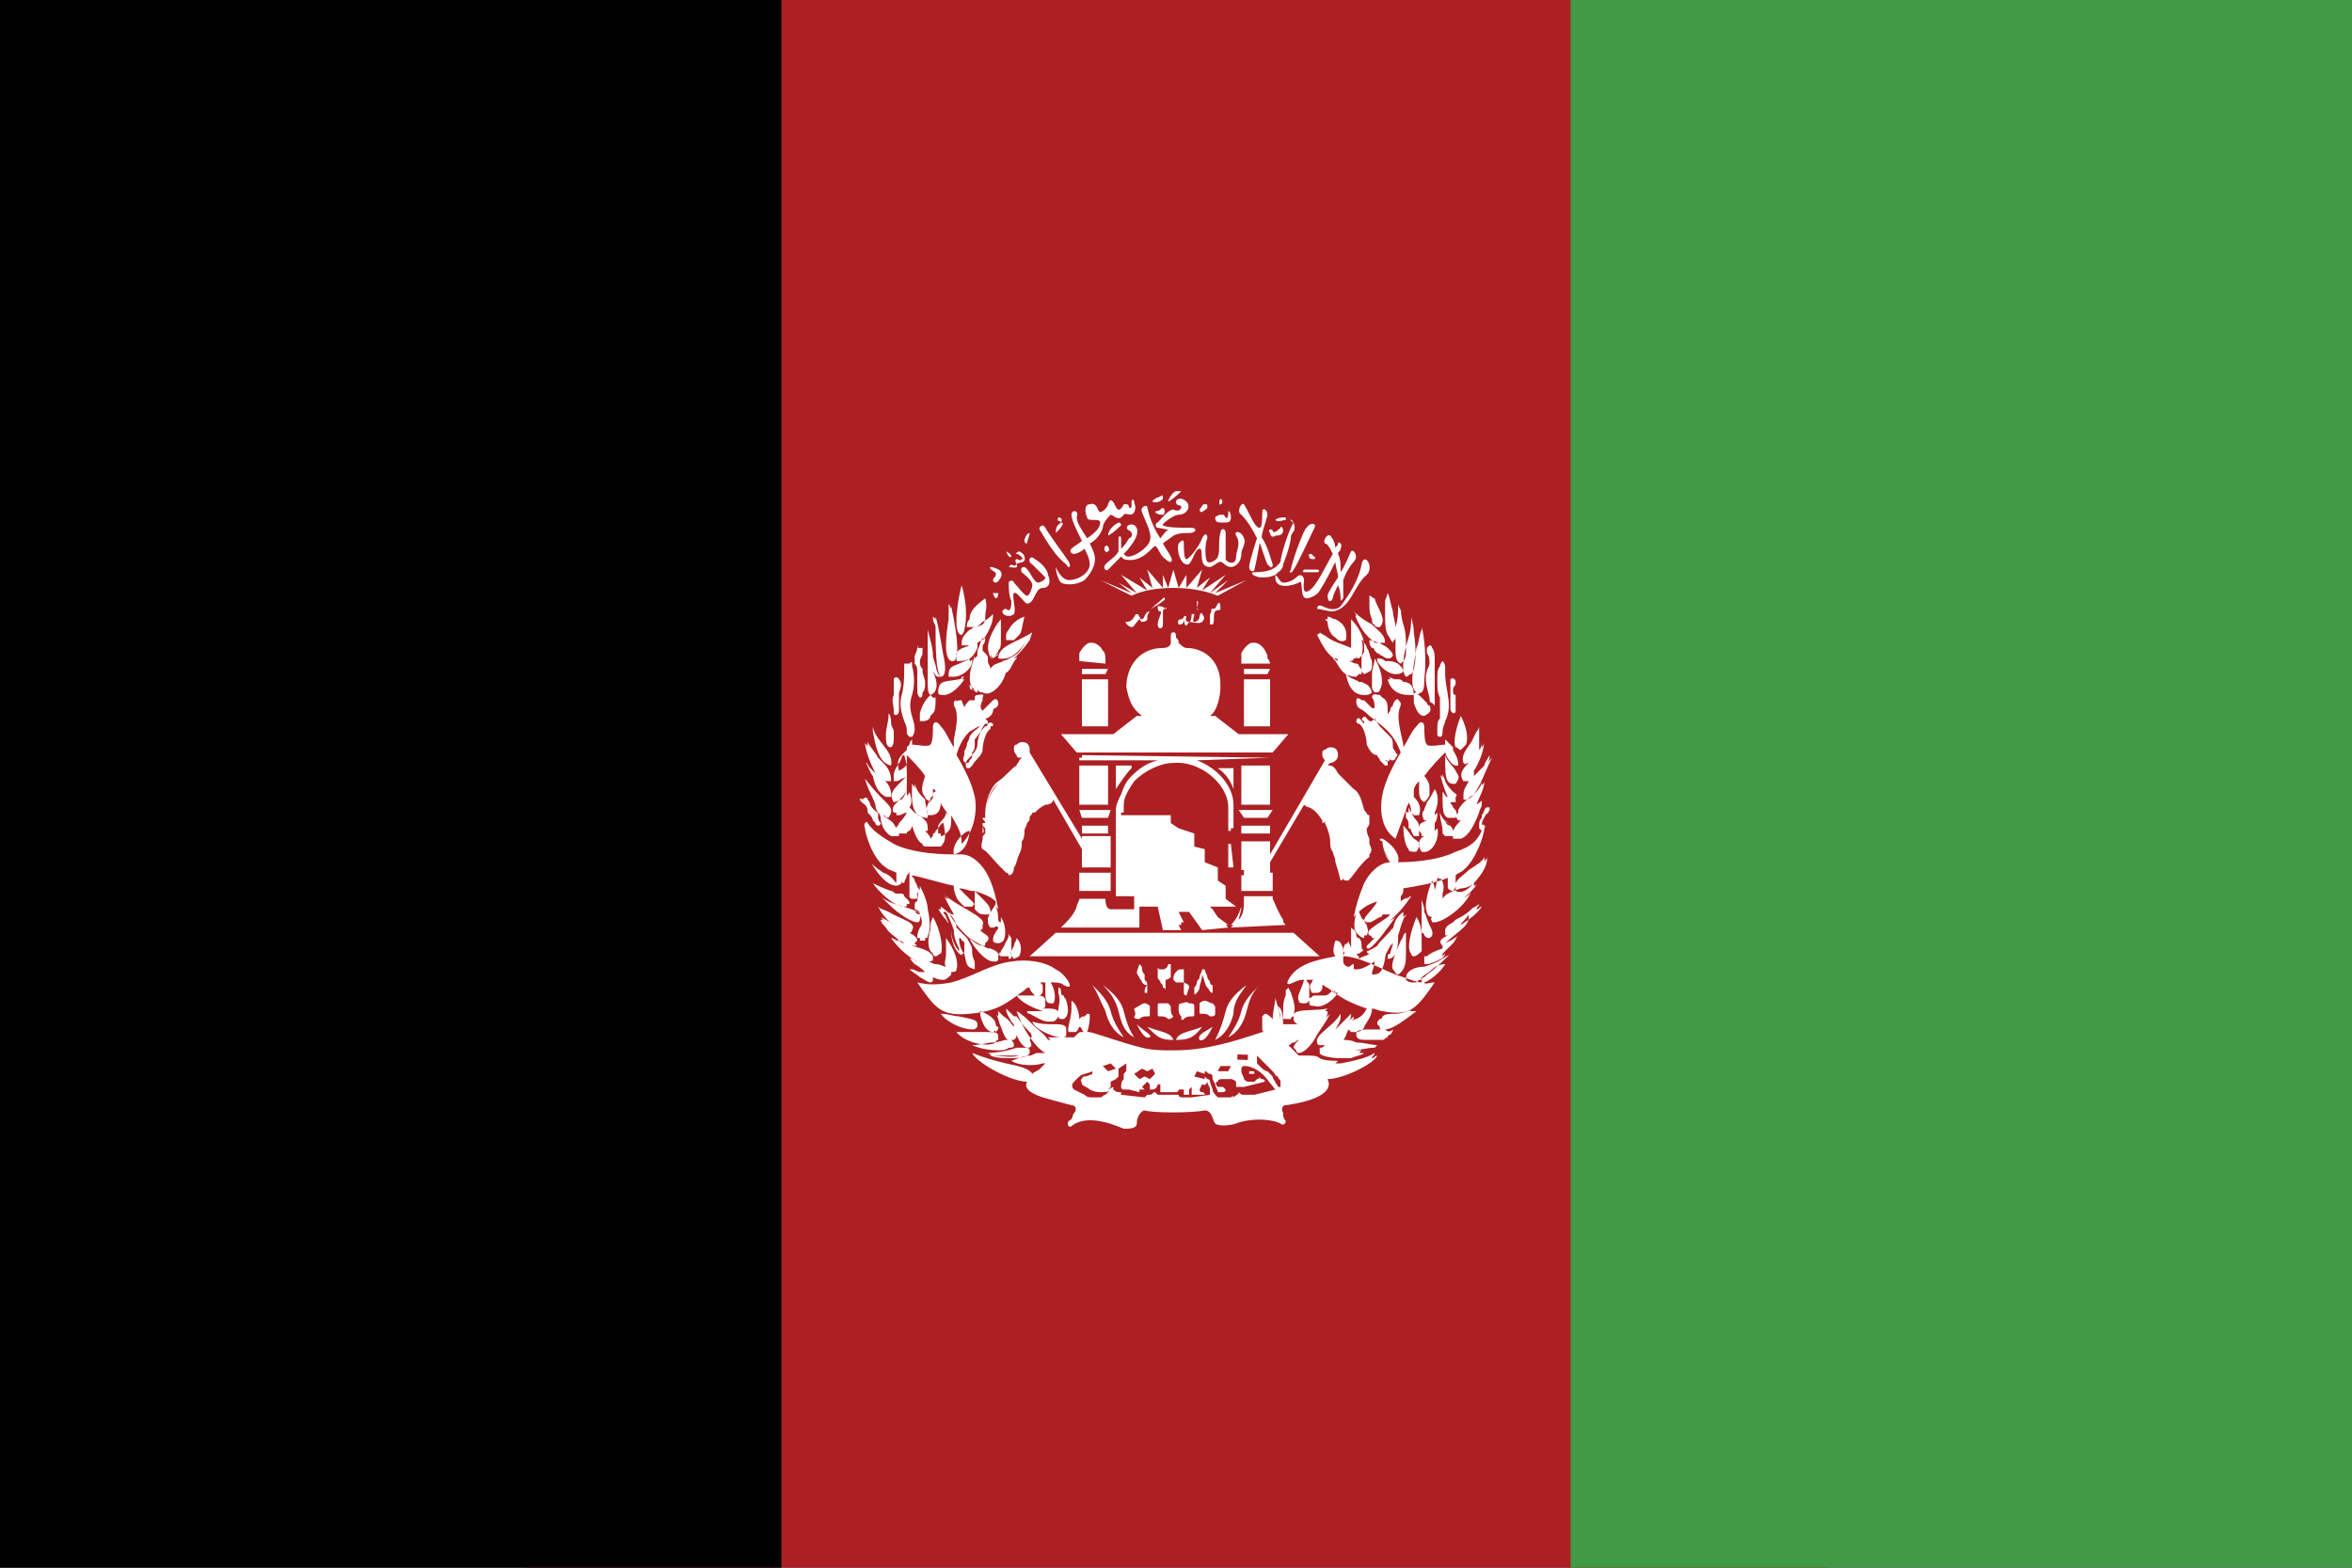 <?xml version="1.0" encoding="utf-8"?>
<!-- Generator: Adobe Illustrator 27.2.0, SVG Export Plug-In . SVG Version: 6.00 Build 0)  -->
<svg version="1.1" id="Layer_1" xmlns="http://www.w3.org/2000/svg" xmlns:xlink="http://www.w3.org/1999/xlink" x="0px" y="0px"
	 viewBox="0 0 90 60" style="enable-background:new 0 0 90 60;" xml:space="preserve">
<rect x="0" y="0" width="90" height="60" fill="#333333" stroke="none"/>
<style type="text/css">
	.st0{fill:#FFFFFF;}
	.st1{fill:#AC1F23;}
	.st2{fill:#419A46;}
</style>
<rect x="26.9" y="14.6" class="st0" width="33.3" height="33.3"/>
<path class="st1" d="M20.1,0v60H70V0H20.1z M56.5,28v-0.1V28c0.1-0.1,0.1-0.2,0.1-0.2c0,0.2,0,0.5,0,0.7c0,0.1,0,0.1,0,0.2
	c0.1-0.1,0.1-0.2,0.1-0.4c0,0.1,0,0.2,0,0.3c0.1-0.1,0.1-0.2,0.1-0.3c0,0.4-0.2,0.9-0.4,1.2v0.1l0,0l0,0c0,0,0,0,0,0.1
	c0.1-0.1,0.3-0.3,0.4-0.4c0-0.1,0.1-0.2,0.2-0.4c0,0.1,0,0.2-0.1,0.3c0.1-0.1,0.1-0.1,0.2-0.2c-0.3,0.5-0.6,1.7-1.1,1.6
	c0-0.1,0-0.1,0-0.2l0,0c0-0.2,0.1-0.3,0.2-0.5h-0.1H56c-0.2-0.3,0-0.5,0.2-0.7l0,0l0,0l0,0c-0.1,0-0.1,0.1-0.2,0
	c-0.1-0.3,0.1-0.5,0.3-0.8C56.3,28.4,56.4,28.2,56.5,28z M56.7,30.6c0,0.1,0,0.1,0,0.1l0,0v0.1c0,0.1-0.1,0.2-0.1,0.3
	c-0.2,0.5-0.4,0.9-0.7,1c-0.1,0-0.1,0-0.2,0l0,0h-0.1V32l0,0h-0.1c-0.1,0-0.2,0-0.2,0l-0.1-0.1v-0.1l0,0c0-0.2-0.1-0.4-0.1-0.7
	c0.1,0.3,0.3,0.4,0.4,0.5c-0.1,0-0.2-0.1-0.2-0.2c0.2,0.2,0.3,0.3,0.3,0.4v-0.1v0.1c0.1-0.2,0.2-0.3,0.3-0.4h-0.1
	c-0.1-0.1-0.1-0.2,0-0.3V31l0,0c0.1-0.2,0.3-0.4,0.6-0.6c0.1-0.1,0.3-0.3,0.3-0.5c0,0,0,0.1,0,0.2c0-0.1,0.1-0.1,0.1-0.2
	c0,0.3-0.2,0.6-0.3,0.9C56.6,30.7,56.7,30.7,56.7,30.6z M54.7,30.1c0-0.1,0-0.3-0.1-0.4c0.1,0.2,0.1,0.4,0.1,0.5s0,0.1,0,0.2
	s-0.1,0.2-0.2,0.3c-0.2-0.1-0.2-0.3-0.2-0.5c0-0.1,0-0.2,0-0.3c-0.1,0.1-0.2,0.2-0.2,0.4v0.1l0,0c0,0,0,0,0,0.1
	c0.2,0.2,0.3,0.4,0.2,0.7h-0.1l0,0h-0.1L54,31.1c0-0.1,0-0.2-0.1-0.4c0,0.1-0.1,0.2-0.1,0.3c0,0,0,0.1,0.1,0.1c0-0.1,0-0.1,0-0.2
	c0.1,0.2,0.2,0.4,0.3,0.5s0.1,0.2,0.1,0.3c0-0.2,0.1-0.2,0.3-0.3h-0.1c-0.1-0.2-0.1-0.3,0-0.4c0-0.1,0.1-0.2,0.1-0.3
	c0.1-0.1,0.2-0.3,0.3-0.5c0.2,0.3,0.1,0.7,0,0.9v0.1l0.1-0.1c0,0.1,0,0.3-0.1,0.4c0,0.1,0,0.1,0,0.2c0,0,0,0,0,0.1c0,0,0,0,0.1-0.1
	c0.1,0.4-0.2,1-0.6,0.9c-0.2-0.3-0.1-0.5,0.1-0.6l0,0h-0.1c0-0.1,0-0.1-0.1-0.2c0,0.1,0,0.1,0,0.2h-0.1h-0.1l0,0L54,31.8
	c0,0,0-0.1-0.1-0.1v-0.1c0-0.1,0-0.2-0.1-0.3c0-0.1,0-0.2,0-0.3l0,0l0,0l-0.4,1.1c-0.6-0.4-0.6-1.2-0.5-1.7s0.4-1.1,0.7-1.6
	c-0.3-0.8-0.7-1-1.2-1.4c-0.1-0.1-0.2-0.2-0.4-0.3c-0.1-0.1-0.1-0.2-0.1-0.2s0,0,0-0.1s0.1-0.1,0.2,0l0,0h0.1
	c0.1,0.1,0.1,0.1,0.2,0.2l0.1,0.1h0.1c0-0.1,0-0.3-0.1-0.4c0-0.2,0.2-0.1,0.3-0.1l0.1,0.1l0,0c0.2,0.1,0.2,0.3,0.2,0.5v0.1
	c0,0.1,0,0,0.1-0.1l0,0c0-0.1,0-0.1,0.1-0.2c0-0.1,0.1-0.2,0.1-0.2c0.1-0.1,0.1,0,0.2,0.1l0,0V27c-0.2,0.4,0,1,0.1,1.5v0.1
	c0.2-0.3,0.3-0.6,0.5-0.8c0.2-0.3,0.3-0.1,0.3,0c0,0.2,0,0.6,0.1,0.7s0.5,0,0.7,0l0,0c0-0.1,0-0.1,0-0.2c0.1,0.1,0.2,0.2,0.3,0.3
	v0.1c0.1,0.2,0.2,0.3,0.2,0.6h-0.1l0,0c-0.1,0-0.3-0.2-0.4-0.5c-0.2,0.2-0.5,0.5-0.8,0.9l0,0C54.6,29.8,54.7,30,54.7,30.1z
	 M54.2,32.6L54.2,32.6c-0.2,0-0.3,0-0.3-0.1c-0.1-0.1-0.2-0.4-0.2-0.9c0.2,0.2,0.3,0.4,0.4,0.5C54.3,32.2,54.4,32.3,54.2,32.6z
	 M50.1,30.9c-0.1,0-0.2-0.1-0.2-0.1L48.6,33v0.3v0.1h-1v-0.1h-0.1v-1.1h0.1h0.9h0.1v0.5l2.1-3.6c0,0-0.1-0.1-0.1-0.2c0,0,0,0,0-0.1
	l0,0c0,0,0-0.1,0.1-0.1l0,0c0,0,0.1-0.1,0.2-0.1c0.2,0,0.3,0.1,0.3,0.3s-0.2,0.3-0.3,0.3l0,0l-0.1,0.1c0,0,0,0,0.1,0
	s0.2,0.1,0.3,0.3l0.1,0.1c0.1,0.1,0.3,0.3,0.4,0.4l0,0l0.1,0.1c0.2,0.1,0.3,0.4,0.4,0.8c0.1,0.1,0.1,0.2,0.2,0.2c0,0.1,0,0.2,0,0.3
	c0,0.1-0.1,0.2-0.1,0.2c0,0.1,0,0.2,0.1,0.4c0,0,0,0.1,0,0.2c0.1,0.2,0.1,0.3,0,0.4c0,0.1,0,0.1,0,0.1c-0.3,0.2-0.6,0.7-0.8,0.9
	h-0.1l0,0c0,0-0.1,0-0.1-0.1l0,0l0,0l0,0l0,0l0,0c0,0,0,0.1-0.1,0.1c0,0-0.1-0.4-0.2-0.7c0-0.2-0.1-0.3-0.1-0.4
	c-0.1-0.1-0.1-0.3-0.1-0.4c0-0.2-0.1-0.5-0.2-0.7l0,0v-0.1l0,0c0,0,0,0.1-0.1,0.1v-0.1C50.4,31.1,50.3,31,50.1,30.9z M45.5,37.8
	l-0.1,0.3c0,0-0.1,0-0.1-0.1c0,0,0-0.1,0-0.2c0-0.1,0-0.1,0-0.2c-0.1,0-0.1,0-0.1,0c-0.1,0-0.1,0-0.2,0l-0.1-0.1
	c0-0.1,0-0.2,0.1-0.3s0.1-0.1,0.2-0.1c0.1,0,0.1,0,0.1,0v0.1c0,0,0,0.1,0,0.2c0,0.1,0,0.2,0,0.2C45.5,37.7,45.5,37.7,45.5,37.8z
	 M45.7,38.5c0,0.1,0,0.2,0,0.3s0,0.1-0.1,0.1s-0.2,0-0.3,0.1s-0.1,0-0.1-0.1c-0.1-0.1-0.1-0.2-0.1-0.3s0-0.2,0.1-0.2s0.2-0.1,0.3,0
	C45.6,38.4,45.7,38.4,45.7,38.5z M46,39.3c-0.3,0.4-0.5,0.5-1,0.5C45.1,39.5,45.5,39.5,46,39.3z M45.7,38.1v-0.3
	c0.1-0.1,0.1-0.2,0.1-0.2c0-0.1,0.1-0.1,0.1-0.2c0-0.1,0.1-0.2,0.1-0.3h0.1c0,0.1,0.1,0.2,0.1,0.3s0.1,0.1,0.1,0.2
	c0,0,0,0.1,0.1,0.1V38c-0.1,0-0.1-0.1-0.2-0.2c-0.1-0.1-0.1-0.3-0.2-0.5c0,0.2-0.1,0.4-0.1,0.5S45.8,38,45.7,38.1
	C45.8,38,45.7,38,45.7,38.1z M46.4,39.3c-0.1,0.2-0.3,0.6-0.5,0.5C45.8,39.6,46.1,39.5,46.4,39.3z M46.3,38.9
	c-0.1-0.1-0.2-0.1-0.3-0.1s-0.1,0-0.1-0.1s0-0.2,0-0.3c0,0,0.1-0.1,0.2-0.1s0.2,0.1,0.3,0.1c0.1,0.1,0.1,0.1,0.1,0.2
	c0,0.1,0,0.2,0,0.2C46.5,38.9,46.4,38.9,46.3,38.9z M46.9,38.7c0.1-0.4,0.4-0.7,0.8-1c-0.2,0.3-0.5,0.6-0.5,1.1
	c-0.1,0.4-0.3,0.8-0.7,1C46.7,39.4,46.8,39.1,46.9,38.7z M47.5,38.7c0.1-0.4,0.4-0.7,0.7-1c-0.3,0.3-0.4,0.6-0.5,1s-0.3,0.8-0.7,1
	C47.2,39.4,47.4,39.1,47.5,38.7z M39.4,36.6l1-0.9h9.1l1,0.9H39.4z M43.4,38.6C43.4,38.5,43.4,38.5,43.4,38.6
	c0.2-0.1,0.3-0.2,0.4-0.2s0.2,0.1,0.2,0.1c0,0.1,0,0.2,0,0.3s0,0.1-0.1,0.1s-0.2,0-0.3,0.1c-0.1,0-0.2,0-0.2-0.1
	C43.5,38.8,43.4,38.7,43.4,38.6z M43.9,37.7c0,0.1,0,0.2,0,0.3h-0.1C43.8,37.9,43.8,37.8,43.9,37.7c-0.1,0-0.1,0-0.2-0.1
	c0-0.1-0.1-0.1-0.1-0.2c0,0-0.1-0.1-0.1-0.2l0.1-0.3c0.1,0.1,0.1,0.1,0.1,0.2c0,0,0,0.1,0.1,0.2c0,0,0,0.1,0,0.2
	C43.9,37.6,43.9,37.6,43.9,37.7z M44,39.7c-0.2,0.1-0.4-0.3-0.5-0.5C43.8,39.5,44.1,39.6,44,39.7z M43.9,39.3c0.5,0.2,0.9,0.2,1,0.5
	C44.4,39.8,44.3,39.7,43.9,39.3z M44.7,39c-0.1-0.1-0.2-0.1-0.3-0.1s-0.1,0-0.1-0.1s0-0.2,0-0.3s0-0.1,0.1-0.1s0.2,0,0.3,0
	c0.1,0.1,0.1,0.1,0.1,0.2c0,0.1,0,0.2,0.1,0.3C44.8,39,44.8,39,44.7,39z M44.3,37.4V37c0,0.1,0.1,0.1,0.1,0.1h0.1
	c0.1,0,0.2-0.1,0.2-0.2h0.1c0,0.2,0,0.2,0,0.3l0,0c0,0.1,0,0.1,0,0.2c0,0-0.1,0.1-0.2,0.1c0,0.1,0,0.1,0,0.2c0,0,0,0.1,0,0.2
	c0,0,0-0.1-0.1-0.1c0-0.1,0-0.1-0.1-0.2C44.4,37.5,44.3,37.5,44.3,37.4z M42.8,38.7c-0.1-0.4-0.3-0.7-0.6-1c0.4,0.3,0.7,0.6,0.8,1
	s0.2,0.7,0.4,1C43,39.5,42.9,39.1,42.8,38.7z M43,39.7c-0.4-0.2-0.6-0.6-0.7-1c-0.2-0.4-0.3-0.7-0.5-1c0.3,0.3,0.6,0.6,0.7,1
	C42.6,39.1,42.8,39.4,43,39.7z M39,36.6C39,36.7,39,36.7,39,36.6C38.9,36.7,38.9,36.7,39,36.6C38.9,36.7,38.9,36.7,39,36.6L39,36.6
	L39,36.6l-0.2,0.1c-0.2-0.2-0.1-0.3,0-0.5c0-0.1,0.1-0.2,0.1-0.3C39.1,36.1,39.1,36.4,39,36.6C39,36.5,39,36.5,39,36.6
	C39,36.5,39,36.5,39,36.6L39,36.6z M39,32.7L39,32.7L39,32.7c-0.1,0.2-0.1,0.4-0.2,0.5c0,0.2-0.1,0.3-0.2,0.3c0,0,0-0.1-0.1-0.1l0,0
	c-0.1-0.1-0.2-0.2-0.3-0.3c-0.2-0.2-0.4-0.5-0.6-0.6c-0.1-0.1,0-0.3,0-0.4c0-0.1,0-0.1,0.1-0.2c0-0.1,0-0.1,0-0.2c0,0,0,0-0.1-0.1
	l0,0c0,0.1,0.1,0.2,0,0.3c0-0.1,0-0.3,0-0.4v0.1l0,0c0,0,0,0,0-0.1c0,0,0,0,0.1,0l0,0c0-0.1-0.1-0.1-0.1-0.2h0.1c0-0.1,0-0.1,0-0.2
	c0-0.4,0.2-1,0.5-1.2s0.5-0.5,0.7-0.6l0,0c0-0.1,0.1-0.1,0.1-0.2l0,0c0,0,0,0,0.1-0.1l0.1,0c0,0,0,0-0.1,0S39,29,39,29
	c-0.1,0-0.1-0.1-0.1-0.1s-0.1-0.1-0.1-0.2s0-0.1,0-0.1c0-0.1,0.1-0.1,0.1-0.1s0.1-0.1,0.2-0.1c0.2,0,0.3,0.1,0.3,0.3
	c0,0.1,0,0.1,0,0.1l0,0l2,3.3V32h0.1h1v1.1v0.1h-1.1v-0.7l-1.1-1.9c0,0.1-0.1,0.2-0.3,0.2c-0.2,0.1-0.3,0.2-0.4,0.3h-0.1
	c0,0.1-0.1,0.1-0.1,0.2s0,0.1-0.1,0.2c0,0.1-0.1,0.2-0.1,0.3c0,0.1,0,0.3-0.1,0.4C39.1,32.4,39.1,32.5,39,32.7z M38.3,36.6
	c-0.2-0.1,0.1-0.2,0.2-0.6v0.1c0-0.1,0.1-0.2,0.1-0.3l0,0v-0.1c0,0.1,0.1,0.2,0.1,0.2l0,0c0,0.1,0,0.1,0,0.2c0,0,0,0,0,0.1l0,0
	c0,0.2,0,0.4,0,0.5c0-0.1,0,0-0.1,0c0,0,0,0,0-0.1C38.5,36.6,38.4,36.6,38.3,36.6z M37.3,37.1C37,37,37,37,36.9,36.5
	c0-0.1,0-0.2,0-0.3l0,0c0,0,0,0,0-0.1S36.8,36,36.8,36s0-0.1-0.1-0.1c0,0.3,0.1,0.5,0.2,0.6c0,0,0,0-0.1,0c0,0,0,0.1,0.1,0.1
	c-0.4-0.1-0.5-0.7-0.5-0.9c0-0.1,0-0.1,0-0.2v0.1c0,0.4,0.2,0.7,0.3,0.8v-0.1c-0.1-0.2-0.2-0.4-0.2-0.7c-0.1-0.3-0.2-0.5-0.3-0.7
	h-0.1c0,0.1,0.1,0.1,0.1,0.2c0.1,0.2,0.1,0.3,0.2,0.5c0-0.2-0.1-0.2-0.2-0.4C36,35,36,34.9,35.9,34.8H36c0,0,0-0.1-0.1-0.1
	c0.1,0,0.1,0.1,0.1,0.1v-0.1c0.3,0.2,0.6,0.5,0.6,0.8l0,0c0.2,0.2,0.3,0.3,0.4,0.4c0.1,0.2,0.2,0.3,0.2,0.5c0,0.3,0.1,0.3,0.1,0.5
	V37.1C37.4,37.1,37.3,37.1,37.3,37.1L37.3,37.1z M35.2,35C35,35,35,34.8,35,34.7l0,0c0-0.1,0-0.2,0.1-0.2c0-0.2,0.1-0.4,0-0.6
	c0,0.1,0.1,0.1,0.1,0.2c0-0.1,0-0.1,0-0.2c0.2,0.4,0.3,0.7,0.3,0.9c0.1,0.4,0.1,0.9,0,1c0,0.1,0,0.1-0.1,0.1V36c0,0,0,0-0.1,0h-0.1
	c0,0,0,0,0-0.1h-0.1c0-0.1,0-0.2,0.1-0.4C35.3,35.4,35.3,35.2,35.2,35C35.3,35,35.3,35,35.2,35z M35.6,35.6c0-0.2,0-0.3,0.1-0.5
	c0.3,0.5,0.4,1.2,0.3,1.4c-0.1,0-0.1,0.1-0.2,0.1c-0.1,0-0.1-0.1-0.1-0.1l-0.1-0.1C35.5,36.2,35.5,35.9,35.6,35.6z M36.1,34.2
	c0.5,0.5,1.7,0.9,1.5,1.2l0,0v0.1c0,0,0,0.1-0.1,0.1l0,0c0.2,0.2,0.4,0.2,0.3,0.4l-0.1,0.1c0,0.1,0,0.1-0.1,0.1
	c-0.3,0-1.1-0.8-1.3-1.3c0.1,0.1,0.1,0.1,0.2,0.1l-0.1-0.1l0.1,0.1C36.4,34.8,36.2,34.5,36.1,34.2c0,0.1,0.1,0.2,0.2,0.2
	C36.2,34.3,36.2,34.3,36.1,34.2z M37.1,35.9c0.3,0.2,0.5,0.3,0.7,0.4c0,0,0,0,0.1,0c0.2,0.1,0.3,0.1,0.3,0.3c0-0.1,0-0.1,0.1-0.2
	c0,0.1-0.1,0.1-0.1,0.2l0,0c0.1,0.1,0.1,0.1,0.2,0.1h-0.1l-0.1-0.1v0.1c0,0,0,0.1-0.1,0.1H38l0,0C37.7,36.8,37.2,36.2,37.1,35.9z
	 M36,30.7c0,0.3-0.1,0.5-0.4,0.5l0,0h-0.1c-0.1-0.3,0-0.4,0.1-0.6c0-0.1,0.1-0.1,0.1-0.2c0,0,0-0.1,0.1-0.1c0,0,0-0.1-0.1-0.1
	c0,0.1,0,0.1,0,0.2c0,0,0,0,0,0.1s-0.1,0.1-0.1,0.2c-0.1-0.1-0.2-0.1-0.2-0.2c-0.2-0.2-0.1-0.5,0-0.8c-0.2-0.3-0.5-0.6-0.7-0.8V29
	c0,0,0,0,0,0.1v0.1c0,0.1-0.1,0.2-0.3,0.3c-0.1-0.4,0-0.5,0.2-0.7c0,0,0,0,0.1-0.1l0,0v-0.1l0.1-0.1l0,0c0,0,0-0.1,0.1-0.2
	c0,0.1,0,0.1,0,0.2c0.2,0,0.6,0.1,0.7,0c0.1-0.1,0.1-0.5,0.1-0.7c0-0.1,0.1-0.3,0.3,0c0.2,0.2,0.3,0.5,0.5,0.8c0-0.1,0-0.2,0-0.3
	c0.1-0.5,0.2-1,0-1.3v-0.1c0-0.1,0.1-0.1,0.1-0.1s0,0,0,0.1c0-0.1,0.1-0.1,0.2-0.1c0,0.1,0.1,0.2,0.1,0.3l0,0c0-0.1,0.1-0.2,0.2-0.3
	c0,0,0.1,0,0.2,0l0,0l0,0c0,0,0,0,0-0.1s0.1-0.1,0.1-0.1c0.1,0,0.3-0.1,0.2,0.1v0.1c-0.1,0.2-0.1,0.3,0,0.4c0,0,0.1-0.1,0.2-0.2l0,0
	c0.1-0.1,0.1-0.1,0.2-0.2c0.1-0.1,0.2,0,0.2,0.1l0,0c0,0.1,0,0.1-0.1,0.2c0,0-0.1,0-0.1,0.1l0,0c0,0,0,0.1-0.1,0.2
	c0,0-0.1,0.1-0.2,0.1l0.1,0.1c0,0,0,0,0,0.1c0,0,0,0.1-0.1,0.1c-0.2,0.2-0.3,0.4-0.4,0.5c0,0.1,0,0.2,0,0.2c0,0.1,0,0.2-0.1,0.3
	c0,0,0,0,0,0.1s0,0.1-0.1,0.2c0,0.1-0.1,0.1-0.1,0.1l0,0c-0.1,0-0.2-0.1-0.1-0.3l0,0v-0.1c0-0.1,0.1-0.2,0.1-0.3
	c0-0.1,0.1-0.2,0.1-0.3c0.1-0.2,0.3-0.3,0.4-0.4c-0.1,0-0.2,0.1-0.4,0.2c-0.2,0.2-0.4,0.5-0.5,0.9c0.3,0.5,0.6,1.1,0.7,1.6
	c0.1,0.5,0,1.3-0.5,1.8c0-0.5-0.2-0.7-0.4-1.1l0,0c0,0.3,0,0.5-0.1,0.6S36.1,32,36,32v-0.1c0,0,0,0-0.1,0v-0.1c0-0.1,0-0.1,0-0.1
	v-0.1l0,0c0.1-0.2,0.3-0.3,0.3-0.5l0.1,0.1C36.1,30.9,36,30.8,36,30.7z M35,30.2V30c0.1,0.3,0.2,0.4,0.4,0.6c0,0.2,0.1,0.4,0.1,0.7
	h-0.1l0,0c-0.6-0.1-0.5-0.8-0.5-1.3C35,30.1,35,30.2,35,30.2L35,30.2z M34.7,29.7c0,0.1,0,0.3,0,0.4c0,0.2-0.1,0.4-0.2,0.5
	c-0.1,0-0.2,0.1-0.3,0.1c-0.2-0.3,0-0.5,0.2-0.7C34.5,29.9,34.6,29.8,34.7,29.7c-0.1,0.1-0.2,0.1-0.2,0.1c-0.1,0.1-0.2,0.1-0.3,0.1
	c0-0.1,0-0.2,0-0.3c0-0.2,0.1-0.2,0.1-0.3c-0.1,0.1-0.1,0.1-0.1,0.3v0.1c0-0.3,0.2-0.4,0.3-0.7v-0.1V29c0,0,0-0.1,0.1-0.1
	C34.7,29.2,34.7,29.4,34.7,29.7C34.6,29.7,34.6,29.7,34.7,29.7C34.6,29.7,34.6,29.7,34.7,29.7c0,0,0,0,0-0.1V29.7L34.7,29.7z
	 M35.9,26.5c0-0.5,0.3-0.4,0.8-0.5c0,0,0.1,0,0.1-0.1l0,0h0.1L36.8,26h0.1c-0.2,0.3-0.5,0.6-0.8,0.6C36,26.6,35.9,26.6,35.9,26.5
	C35.9,26.6,35.9,26.5,35.9,26.5L35.9,26.5z M36.3,25.8c0-0.3,0.2-0.3,0.4-0.4s0.3-0.1,0.4-0.2v0.1c0,0,0.1,0,0.1-0.1v0.1l0,0
	c0,0.3-0.4,0.6-0.7,0.6c-0.1,0-0.1,0-0.2,0V25.8L36.3,25.8z M37.8,25.2v0.1c0,0.1,0.1,0.2,0.1,0.3c0.1-0.2,0.3-0.2,0.5-0.3h-0.1
	c0.2,0,0.3-0.1,0.5-0.2l0,0l0,0c0.2-0.1,0.3-0.3,0.5-0.6l0.2-0.3c-0.4,0.6-0.7,1.1-1.3,1l0,0c0-0.5,0.7-0.6,1.3-1l-0.1,0.3
	c-0.2,0.3-0.4,0.5-0.6,0.7c0,0,0.1,0,0.1-0.1v0.1c-0.2,0.2-0.2,0.5-0.5,0.6l0,0c0,0,0.1,0,0.1-0.1c-0.1,0.5-0.6,1-0.9,0.8
	c-0.1,0-0.1,0-0.2-0.1v0.1c-0.1,0-0.1-0.1-0.2-0.1c-0.1,0-0.1-0.1-0.1-0.2c0.1,0.1,0.1,0.1,0.1,0.2c0,0,0,0,0.1,0l0,0
	c-0.3-0.2-0.2-0.7,0-1.1l0,0c-0.1,0.2-0.2,0.5-0.2,0.7c0-0.3,0.1-0.6,0.2-0.9v0.1l0.1-0.1c0,0,0,0,0,0.1l0,0l0,0c0-0.1,0-0.1,0-0.2
	v-0.1c0.1-0.2,0.1-0.3,0.2-0.5v0.1l0.1-0.1c0,0.1,0,0.2-0.1,0.3c0,0.1,0,0.1,0,0.2C37.8,25.1,37.8,25.1,37.8,25.2z M38.2,23.8
	c0,0.1,0,0.1-0.1,0.2c0.1-0.1,0.1-0.2,0.2-0.3c0,0.2,0,0.4,0,0.6l0,0c0,0.1,0,0.1,0,0.2c0,0.2,0,0.3-0.1,0.4c0,0.1-0.1,0.1-0.1,0.2
	l0.1-0.1c0,0.1-0.1,0.1-0.2,0.2c-0.1-0.1-0.1-0.2-0.1-0.3c0,0.1,0,0.3,0.1,0.4C37.6,24.8,37.9,24.3,38.2,23.8z M38.1,22.9
	c0,0-0.1-0.1-0.1-0.2c0.1,0,0.2,0,0.2,0C38.2,22.7,38.2,22.9,38.1,22.9z M39.2,23.6C39.2,23.6,39.2,23.7,39.2,23.6
	c-0.1,0.4-0.1,0.6-0.2,0.7c0,0,0,0-0.1,0.1l-0.1,0.1c-0.1,0-0.1,0-0.2,0l0,0h-0.1c0-0.1,0-0.2,0-0.2c0-0.1,0.1-0.2,0.1-0.2
	C38.7,23.9,38.9,23.7,39.2,23.6C39.2,23.5,39.2,23.6,39.2,23.6L39.2,23.6z M38.2,30c-0.3,0.3-0.5,0.8-0.5,1.2
	C37.7,30.8,37.9,30.2,38.2,30z M37,29.1c0.2-0.2,0.4-0.4,0.4-0.6c0-0.3,0.2-0.7,0.3-0.8h0.1c0.1-0.1,0.2,0,0.2,0
	c0,0.1,0,0.1-0.1,0.1v0.1c-0.2,0.1-0.3,0.6-0.3,0.8c0,0.2-0.3,0.4-0.4,0.6l0,0l-0.1,0.1c0,0,0,0-0.1,0C37,29.4,36.9,29.3,37,29.1z
	 M41.3,25.3c0-0.1,0-0.1,0-0.2c0,0,0,0,0-0.1l0,0c0.1-0.2,0.3-0.4,0.4-0.4l0,0c0,0,0,0,0.1,0s0.3,0.1,0.4,0.3
	c0.1,0.1,0.1,0.2,0.1,0.4l0,0l0,0v0.1L41.3,25.3C41.3,25.4,41.3,25.3,41.3,25.3L41.3,25.3z M42.8,22.3l0.7,0.4L42.9,22l1,0.6
	l-0.3-0.5l0.5,0.4l-0.2-0.7l0.6,0.7V22l0.2,0.5l0.2-0.7l0.2,0.7l0.3-0.5v0.5l0.6-0.7l-0.2,0.7l0.5-0.4L46,22.6l0.9-0.6l-0.6,0.7
	l0.7-0.5l-0.5,0.5l1.2-0.5l-1.1,0.6c-0.5-0.2-1.1-0.3-1.7-0.3c-0.6,0-1.2,0.1-1.6,0.3l-1.2-0.6l1.2,0.5L42.8,22.3z M48.6,25.4h-1.1
	v-0.1l0,0c0-0.1,0-0.1,0-0.2c0,0,0,0,0-0.1l0,0c0.1-0.2,0.3-0.4,0.4-0.4l0,0c0,0,0,0,0.1,0c0.2,0,0.4,0.2,0.5,0.5v0.1l0,0l0,0
	C48.6,25.3,48.6,25.4,48.6,25.4z M48.5,25.8h-0.9v-0.2h0.9h0.1L48.5,25.8L48.5,25.8z M48.6,26v1.8h-0.1h-0.9V26H48.6L48.6,26z
	 M46.7,23.3c0,0.1-0.1,0-0.2,0.1c-0.1,0.1,0,0.4-0.1,0.5h-0.1c0-0.1,0-0.3,0-0.4c0.1-0.1,0-0.2,0.1-0.2s0.1,0,0.2-0.2
	C46.7,23,46.7,23.2,46.7,23.3z M45.5,23.8c0.1,0,0.1-0.3,0.1-0.3h0.1c0,0.1-0.1,0.3,0,0.3s0.2-0.1,0.2-0.2s0.1-0.2,0.1-0.1
	c0.1,0.1,0.1,0.2,0,0.3C45.9,23.9,45.6,23.8,45.5,23.8c-0.2,0.4-0.2-0.2-0.2-0.1c0,0.2-0.1,0.2-0.2,0.2c0,0-0.1-0.2,0.1-0.2
	c0.1,0,0.1-0.2,0.2-0.1C45.4,23.6,45.3,23.8,45.5,23.8z M45.8,23.3c0-0.1,0-0.2,0-0.3C45.9,23,45.8,23.2,45.8,23.3
	C45.9,23.3,45.8,23.4,45.8,23.3z M44.4,23.4c-0.1,0-0.1-0.1-0.1-0.2c0.1,0,0.2,0,0.3,0.1c0-0.1,0.1,0,0,0c0,0-0.1,0-0.1,0.1
	c0,0.2,0,0.3,0,0.5s-0.2,0.2-0.2,0C44.3,23.7,44.5,23.4,44.4,23.4z M44,23.4c-0.1,0.1-0.1,0.2-0.1,0.3c0,0.1-0.2,0.1-0.2,0.1
	c-0.1,0-0.1-0.3-0.1-0.1c-0.2,0.2-0.2,0.3-0.3,0.3s-0.3-0.2-0.2-0.2c0.3,0,0.3-0.3,0.4-0.3c0.1,0,0.1,0.2,0.2,0.2
	C43.8,23.7,43.8,23.4,44,23.4c0.1-0.2,0.3-0.3,0.5-0.5c0.1-0.1,0.1,0.1,0,0.1C44.3,23.2,44.1,23.2,44,23.4z M42.3,25.8h-0.9v-0.2
	h0.9h0.1L42.3,25.8L42.3,25.8z M42.4,26v1.8h-0.1h-0.9V26H42.4L42.4,26z M42.6,28.1l0.9-0.7h0.2c-0.4-0.3-0.5-0.6-0.6-1.1
	c0-0.8,0.5-1.5,1.4-1.5c0.2,0,0.3-0.1,0.3-0.2s0-0.1,0-0.2s0-0.2,0.1-0.2s0.1,0.1,0.1,0.2c0.1,0.1,0.1,0.1,0.1,0.2
	c0.1,0.1,0.2,0.2,0.3,0.2c0.6,0,1.3,0.4,1.3,1.4c0,0,0,0,0,0.1l0,0c0,0.3-0.1,0.9-0.4,1.1h0.2l0.9,0.7h1.9l-0.6,0.7h-7.5l-0.6-0.7
	H42.6z M48.5,31.3h-0.9L47.4,31h1.2h0.1L48.5,31.3z M48.6,31.6v0.3h-0.1h-0.9h-0.1v-0.3h0.1H48.6L48.6,31.6z M49.2,35.4L49.2,35.4
	L49.2,35.4L49.2,35.4l-2.1,0.1l0.1-0.1h-0.1c0.2-0.2,0.3-0.4,0.4-0.7c0,0.2-0.1,0.4-0.1,0.5c0.2-0.2,0.2-0.5,0.2-0.8l0,0
	c0,0.1,0,0.1,0,0.2c0-0.1,0-0.2,0-0.3h1.1v0.1c0.1,0.2,0.2,0.5,0.4,0.8C49.1,35.3,49.1,35.3,49.2,35.4L49.2,35.4
	C49.1,35.3,49.2,35.4,49.2,35.4z M48.7,34.1L48.7,34.1h-1.1h-0.1v-0.6h0.1v-0.1h1.1V34.1z M47.5,30.8L47.5,30.8v-1.5h1h0.1v1.5h-0.1
	H47.5z M48.6,29L48.6,29l-2.8,0.1c0.8,0.3,1.4,1,1.4,1.7v0.9h-0.1v0.1H47v-0.1v-0.8c0-0.9-1.1-1.8-2.1-1.7c-0.5,0-1.1,0.3-1.5,0.7
	c-0.2,0.3-0.4,0.6-0.4,0.9v0.3h-0.1v0.1h1.9v0.3l0.3,0.2l0.6,0.2v0.5l0.4,0.1v0.1V33l0.5,0.2v0.5l0.3,0.2v0.5l0.4,0.3h-1l0.1,0.1
	l0.2,0.3l0.4,0.3h-0.1l0.1,0.1l-1,0.1l-0.5-0.7h-0.4l0.2,0.4h-0.1v0.1h-0.1l0.1,0.2h-0.7l-0.2-0.9h-0.7v0.7l0,0v0.1h-0.1h-2.8h-0.1
	c0.3-0.3,0.5-0.5,0.6-0.8l0,0c0-0.1,0.1-0.2,0.1-0.3h1c0,0.3,0.1,0.4,0.2,0.4h0.9v-0.5h-0.7V31c0-0.2,0.1-0.4,0.2-0.6
	c0.1-0.3,0.2-0.5,0.4-0.7c0.3-0.3,0.6-0.5,1-0.6h-3V29h0.1v-0.1L48.6,29L48.6,29L48.6,29L48.6,29z M47.2,29.4v0.7v0.1
	c-0.1-0.3-0.3-0.6-0.6-0.8C46.6,29.4,47.2,29.4,47.2,29.4z M47.2,33.2L47.2,33.2H47v-0.9h0.1L47.2,33.2z M42.5,31L42.5,31l-0.1,0.3
	h-0.9h-0.1L41.3,31H42.5z M41.3,30.8v-1.5h0.1h1v1.4v0.1H41.3z M41.4,31.6h1v0.3h-1V31.6z M42.5,33.4v0.7h-0.1h-1.1v-0.6v-0.1
	C41.3,33.4,42.5,33.4,42.5,33.4z M43.3,29.4L43.3,29.4c-0.2,0.2-0.4,0.5-0.6,0.8V30v-0.6v-0.1h0.6V29.4L43.3,29.4z M50.5,24.2
	c0.1,0.1,0.2,0.1,0.3,0.2c0.3,0.2,0.7,0.3,0.9,0.4c0-0.1,0-0.3,0-0.4c0-0.2,0-0.4,0-0.6c0,0,0,0,0,0.1c0-0.1,0-0.1,0-0.2
	c0.3,0.3,0.5,0.7,0.5,1c0,0.1,0,0.1,0,0.2s-0.1,0.2-0.2,0.3c-0.1,0-0.1-0.1-0.1-0.1v0.1h-0.1c0,0.1-0.1,0.1-0.2,0.1
	c0.1,0,0.2,0.1,0.3,0.1l0,0l0,0c0,0,0.1,0,0.1,0.1l0,0c0.1,0.1,0.1,0.1,0.1,0.3H52l-0.1,0.1c-0.5,0-0.6-0.3-0.8-0.6L51,25.2h0.1l0,0
	c0,0,0.1,0,0.1,0.1l0,0c-0.4-0.2-0.6-0.6-0.8-1C50.5,24.2,50.5,24.3,50.5,24.2C50.5,24.3,50.5,24.2,50.5,24.2z M51.5,24.5
	c-0.2,0.1-0.3,0-0.4-0.1c-0.2-0.1-0.3-0.4-0.3-0.6l-0.1-0.1h0.1v-0.1c0.1,0,0.2,0.1,0.3,0.1C51.3,23.8,51.6,24,51.5,24.5
	C51.5,24.4,51.5,24.4,51.5,24.5C51.5,24.4,51.5,24.5,51.5,24.5z M51.8,23.4c0.2,0.2,0.5,0.4,0.7,0.5c0.3,0.3,0.5,0.4,0.5,0.7
	c-0.1,0-0.2,0-0.3,0s-0.1,0-0.2-0.1l0,0C52.1,24.2,51.9,23.7,51.8,23.4c0,0.1,0,0.1,0.1,0.2C51.9,23.5,51.8,23.4,51.8,23.4z
	 M54.1,26.6c-0.1,0-0.1,0-0.2,0c-0.4,0-0.7-0.2-0.8-0.6c0,0,0,0,0.1,0c0,0,0-0.1-0.1-0.1c0.1,0,0.2,0.1,0.3,0.1h0.1
	c0.1,0,0.1,0,0.2,0.1C53.9,26.1,54.1,26.2,54.1,26.6C54.1,26.5,54.1,26.5,54.1,26.6C54.1,26.5,54.1,26.6,54.1,26.6z M53.4,25.8
	c-0.3,0-0.6-0.3-0.7-0.5l0,0v-0.1c0.1,0,0.2,0,0.3,0.1c0.2,0,0.3,0,0.5,0.1l0,0c0.1,0.1,0.2,0.2,0.2,0.3
	C53.6,25.8,53.5,25.8,53.4,25.8z M51.5,25.8c0.2,0.2,0.4,0.2,0.5,0.3c0,0,0,0,0.1,0l0,0c0.2,0.1,0.3,0.1,0.4,0.4
	c-0.1,0.1-0.2,0.1-0.3,0.1C51.8,26.6,51.6,26.3,51.5,25.8C51.5,25.8,51.5,25.9,51.5,25.8C51.5,25.9,51.5,25.8,51.5,25.8z M52.1,24.5
	c0,0,0.1,0.1,0.1,0.2C52.2,24.6,52.2,24.6,52.1,24.5c0.1,0.1,0.1,0.1,0.1,0.2C52.2,24.6,52.2,24.5,52.1,24.5
	c0.1,0.1,0.2,0.2,0.2,0.3c0.1,0.1,0.1,0.3,0.2,0.5l0,0l0,0l0,0c0,0.1,0,0.1,0,0.2l0,0c0,0.2-0.1,0.2-0.3,0.3l-0.1-0.1l0,0l0,0
	c0-0.1,0-0.3,0-0.5C52.1,25,52.2,24.8,52.1,24.5z M52.5,26.3L52.5,26.3c0-0.2,0-0.3,0-0.5s0.1-0.4,0.1-0.6c0.2,0.3,0.4,0.9,0.2,1.2
	c0,0.1-0.1,0.1-0.2,0.1C52.6,26.5,52.5,26.4,52.5,26.3L52.5,26.3z M53.2,25.2c-0.1,0-0.2,0-0.3-0.1l0,0l0,0l0,0
	c-0.1,0-0.1-0.1-0.2-0.1l0,0c0,0,0,0-0.1-0.1l0,0c0,0,0-0.1-0.1-0.1l0,0c-0.1-0.1-0.1-0.2-0.1-0.3c0.1,0,0.3,0.1,0.4,0.1
	c0.1,0.1,0.2,0.1,0.3,0.2l0.1,0.1c0,0,0.1,0.1,0.1,0.2L53.2,25.2L53.2,25.2z M52.3,28.5c0-0.2-0.1-0.7-0.3-0.8
	c-0.1,0-0.1-0.1-0.1-0.1c0-0.1,0.1-0.2,0.2,0c0,0,0,0,0.1,0.1c0,0,0,0,0-0.1c-0.2,0,0-0.3,0.1-0.1c0,0,0,0,0.1,0.1h0.1
	c0,0,0,0,0.1-0.1l0.2,0.3c0.1,0.1,0.3,0.3,0.4,0.4c0.1,0.1,0.1,0.2,0.1,0.4c0,0.1,0.1,0.1,0.1,0.2c0.1,0.1,0.1,0.1,0,0.2
	c0,0.1-0.1,0.1-0.1,0.1l0,0c-0.1,0-0.1,0-0.1-0.1c0,0.1-0.1,0.2-0.2,0.1l0,0c0.1,0,0.1,0,0.1,0.1v0.1H53l-0.1-0.1l0,0
	c0,0,0,0-0.1-0.1c0-0.1-0.1-0.1-0.1-0.2C52.5,28.9,52.4,28.7,52.3,28.5z M55.5,30.7c0,0.1,0.1,0.1,0.1,0.2c0.1,0.1,0.2,0.2,0.1,0.4
	h-0.1l0,0c-0.1,0-0.1,0-0.2,0c-0.2-0.1-0.2-0.3-0.2-1c0.1,0.1,0.1,0.2,0.2,0.2c-0.1-0.2-0.2-0.5-0.3-0.9c0,0.1,0.1,0.1,0.1,0.2
	c0-0.1,0-0.1,0-0.2c0,0.1,0.1,0.2,0.1,0.3c0.1,0.2,0.2,0.3,0.3,0.4s0.2,0.1,0.1,0.2c0,0.1,0,0.1,0,0.2
	C55.7,30.7,55.7,30.7,55.5,30.7C55.6,30.7,55.5,30.7,55.5,30.7L55.5,30.7z M55.7,30L55.7,30C55.6,30,55.6,30,55.7,30
	c-0.2,0-0.2,0-0.3-0.1c-0.1-0.2-0.1-0.4-0.1-0.9l0,0v-0.1c0.1,0.3,0.3,0.4,0.4,0.6C55.8,29.7,55.9,29.7,55.7,30z M56.1,28.5
	L56.1,28.5C56,28.6,56,28.6,56,28.6l0,0l-0.1,0.1c-0.1,0-0.1-0.1-0.2-0.1c-0.1-0.2,0-0.7,0.2-1.2C56.1,27.8,56.2,28.2,56.1,28.5z
	 M55.5,26c0.1-0.1,0.2,0,0.2,0.1v0.1c0,0-0.1,0.1-0.1,0.2s0,0.2,0.1,0.2c0,0.1,0,0.2,0,0.3c0,0.1,0,0.3,0,0.4c0-0.1,0,0-0.1,0
	c-0.1-0.1-0.1-0.1-0.1-0.2c0-0.2,0-0.3,0-0.4s0-0.2,0-0.3C55.5,26.3,55.5,26.1,55.5,26z M55,27.9c0-0.2,0-0.3,0.1-0.4l0,0
	c0-0.1,0-0.3,0-0.6c0-0.1,0-0.1,0-0.2C55,26.5,55,26.3,55,26.1c0,0,0,0,0-0.1c0-0.2,0-0.4,0.1-0.5c0-0.1,0.1-0.2,0.1-0.2
	c0.1,0.1,0.1,0.2,0.1,0.3c0,0,0,0,0,0.1l0,0v0.1c0,0.3,0.1,0.7,0.1,0.8c0.1,0.5,0,0.8-0.1,1c0,0.1-0.1,0.2-0.1,0.4
	c0,0.1,0,0.2-0.1,0.2l0,0c0,0-0.1,0-0.1-0.1C55,28.1,55,28.1,55,27.9C55,28,55,28,55,27.9C55,28,55,28,55,27.9
	C55,28,55,27.9,55,27.9z M54.6,25.7c0-0.1,0.1-0.2,0.1-0.3c0-0.1,0-0.3-0.1-0.4c0,0,0-0.1,0-0.2l0.1-0.1c0,0,0.1,0,0.1,0.1
	c0.1,0.1,0.1,0.3,0.1,0.5c0,0.1,0,0.2,0,0.4c0,0.1,0,0.3,0,0.4s0,0.3,0,0.5v0.1v0.1c0,0.1,0,0.2,0,0.2l-0.1-0.1l0,0
	c-0.1,0-0.1-0.1-0.1-0.2C54.6,26.3,54.5,26,54.6,25.7z M54.4,24.1V24c0.1,0.3,0.2,1.3,0.1,2c0,0.2,0,0.4-0.1,0.5
	c-0.1,0-0.1,0.1-0.2,0.1h0.1l0,0c0.1,0.1,0.2,0.2,0.3,0.3c0,0,0,0.1,0.1,0.1c0.1,0.2,0,0.3-0.2,0.4c-0.2,0-0.3-0.2-0.4-0.5
	c0-0.1,0-0.2,0-0.3c0,0,0-0.1,0.1-0.1c-0.3-0.2-0.1-1,0-1.7C54.3,24.6,54.3,24.3,54.4,24.1z M53.9,24.4c0.1-0.3,0.1-0.6,0.1-0.8
	c0,0.1,0.1,0.3,0.1,0.6c0.1,0.6,0.1,1.4-0.1,1.6c-0.1,0-0.1,0.1-0.2,0.1C53.6,25.7,53.7,25,53.9,24.4L53.9,24.4z M53,23.4
	c0-0.1,0-0.3,0-0.4l0.1-0.3c0-0.1,0-0.1,0-0.2c0,0.1,0,0.2,0,0.2c0.1,0.2,0.1,0.4,0.2,0.7c0,0.2,0.1,0.4,0.1,0.6l0,0
	c0.1-0.3,0.1-0.6,0.1-0.9c0,0.1,0.1,0.2,0.1,0.3c0-0.1,0-0.2,0-0.3c0,0.2,0,0.5,0.1,0.8s0.1,0.6,0.1,0.8l0,0c0,0.1,0,0.2,0,0.3
	c0,0.2-0.1,0.3-0.2,0.4c-0.2-0.1-0.2-0.3-0.2-0.6c0-0.1,0-0.2,0-0.4c0,0.1-0.1,0.1-0.1,0.2c-0.1-0.1-0.1-0.2-0.2-0.3
	C53,24.1,53,23.8,53,23.4z M52.8,24c-0.1,0-0.2,0-0.2-0.1l0,0c-0.1,0-0.1-0.1-0.1-0.2c-0.1-0.2-0.1-0.4-0.1-0.6c0-0.1,0-0.2,0-0.3
	c0.1,0,0.1,0.1,0.2,0.1C52.7,23.3,53.1,23.7,52.8,24z M52.3,22c-0.5,0.4-0.6,1.3-1.3,1.4c-0.2,0-0.5-0.1-0.6-0.1c0,0,0-0.2,0.2-0.1
	s0.5,0.2,0.7,0c0.3-0.4,0.7-1,0.8-1.6C52.2,21.1,52.6,21.7,52.3,22z M50.4,21.9c-0.1,0-0.4,0-0.5,0s0-0.1,0-0.1c0.1,0,0.3,0,0.5,0
	C50.5,21.8,50.5,21.9,50.4,21.9z M50.3,21.4c-0.1,0-0.2,0-0.2-0.1c-0.1-0.1,0.1-0.1,0.1-0.1C50.2,21.3,50.4,21.3,50.3,21.4z
	 M50.3,20.2c-0.1,0.2-0.7,1.5-0.8,1.6c-0.1,0.2-0.2,0.1-0.1,0c0-0.2,0.5-1.6,0.6-1.6C50.1,20,50.4,20,50.3,20.2z M49.5,20
	c0.1,0.3,0,0.3-0.1,0.5c0,0.2-0.1,0.6-0.3,1.1c0,0.2-0.2,0.3-0.3,0.4l0.1,0.1c0.1,0.2,0.2,0.2,0.2,0.2c0.2,0,0.4-0.1,0.5-0.2
	c0.2-0.2,0.3,0,0.3,0.1s-0.1,0.6,0.2,0.4s0.6-0.9,0.9-1.4c-0.1-0.2-0.2-0.4-0.3-0.4c-0.1-0.1,0.1-0.4,0.2-0.3
	c0.1,0.1,0.2,0.3,0.2,0.5c0-0.1,0.1-0.1,0.1-0.2s0.2,0,0.1,0.2c0,0.1-0.1,0.1-0.1,0.2c0.1,0.2,0.1,0.4,0.1,0.7
	c0.2-0.3,0.3-0.6,0.4-0.8c0.1-0.1,0.3,0.2,0.1,0.4c-0.1,0.1-0.3,0.4-0.4,0.7c0,0.2,0,0.5,0,0.7L51.3,23c0-0.1,0-0.4-0.1-0.6
	c-0.1,0.2-0.2,0.4-0.2,0.5c-0.1,0.2-0.2,0.1-0.2-0.1c0-0.1,0.2-0.4,0.4-0.7c0-0.2-0.1-0.4-0.1-0.6c-0.2,0.4-0.4,0.8-0.6,1.1
	c-0.1,0.2-0.4,0.3-0.5,0.3c-0.3,0-0.1-0.8-0.3-0.6c-0.2,0.1-0.9,0.3-0.9-0.2c0,0,0,0,0-0.1c-0.2,0.1-0.4,0.1-0.6,0.1
	c-0.4-0.1-0.3-0.2-0.2-0.2c0.5,0,0.8-0.1,1-0.4C49,21.3,49.3,20.3,49.5,20C49.3,19.9,49.4,19.8,49.5,20z M48.8,19.9
	c0.1-0.1,0.3-0.1,0.4-0.1v0.1C49.1,19.9,48.9,20,48.8,19.9L48.8,19.9z M48.7,20.3c0,0.1,0.1,0.1,0.3-0.1c0-0.1,0.1,0,0.1,0.1
	c0,0.2-0.2,0.2-0.3,0.2c-0.1,0.1-0.2,0-0.2-0.1C48.5,20.3,48.6,20.2,48.7,20.3z M47.6,19.3c0.2,0.3,0.4,0.9,0.6,0.9
	c0.1,0,0.1-0.4,0.1-0.6s0.2-0.1,0.2,0.1c0,0.1-0.3,0.9-0.2,0.9c0.2,0.3,0.3,0.7,0.4,1c0,0.2-0.1,0.1-0.2,0c-0.1-0.2-0.3-0.9-0.3-0.8
	c-0.1,0.5-0.1,0.6-0.2,1c0,0.1-0.2,0.1-0.2-0.1s0.3-1.1,0.3-1.1c-0.2-0.4-0.4-0.7-0.6-0.9C47.3,19.6,47.5,19.2,47.6,19.3z
	 M46.7,19.1c0.1,0,0.1,0.2,0,0.2C46.7,19.4,46.6,19.2,46.7,19.1z M46.7,19.7C46.7,19.8,46.7,19.9,46.7,19.7c0.2,0,0.1,0,0.2,0.1
	c0.1,0.1,0.1-0.1,0.1-0.2s0.1,0,0.1,0.2S47,20,46.8,20s-0.3,0-0.3-0.2C46.5,19.8,46.6,19.7,46.7,19.7z M46.6,21.3
	c0.1-0.2,0-0.6,0.1-0.9c0-0.2,0.2-0.2,0.2,0c0,0.3,0,0.8,0,1c0,0.1,0.4,0.3,0.4-0.1c0-0.2,0.2-0.5,0-0.8c-0.1-0.2,0.2-0.2,0.3,0.1
	c0.1,0.2-0.1,0.4-0.1,0.6c0,0.3-0.2,0.5-0.4,0.5s-0.3-0.2-0.4-0.2c-0.1,0-0.3,0.2-0.4,0.2c-0.5,0-0.2-0.7-0.4-0.7s-0.3,0.7-0.5,0.6
	c-0.2,0-0.4-0.5-0.3-0.8c0.1-0.1,0.2-0.2,0.2,0s0,0.6,0.1,0.6s0.5-0.5,0.6-0.8c0.1-0.2,0.2-0.2,0.2,0c-0.1,0.2-0.1,0.8,0,0.9
	C46.3,21.6,46.6,21.4,46.6,21.3z M46.1,19.3c0.1,0,0.1,0,0.1,0.1s-0.1,0.1-0.2,0.2c-0.1,0-0.1-0.1-0.1-0.1
	C46,19.4,46,19.3,46.1,19.3z M45,18.8c0.1,0,0.2,0,0.2,0c-0.1,0.1-0.3,0.3-0.5,0.4C44.7,19.1,44.9,18.8,45,18.8z M44.5,19.7
	c-0.1,0-0.2,0-0.3-0.1c0.1-0.1,0.1,0,0.2-0.1C44.6,19.3,44.6,19.7,44.5,19.7z M44.4,19c0.1-0.1,0.1,0,0.1,0.1c0,0-0.2,0.2-0.4,0.1
	C44.1,19.1,44.4,19,44.4,19z M43.2,21.3c0.2,0,0.7-0.3,0.8-0.6c0.1-0.3-0.2-0.8-0.3-1.1c-0.1-0.2,0.2-0.3,0.2-0.2
	c0.1,0.5,0.3,0.9,0.5,1.2c0.1-0.1,0.2-0.3,0.3-0.3s-0.3-0.1-0.4-0.1s-0.1-0.2,0-0.2c0.1-0.1,0.4-0.5,0.6-0.5c0.2,0.1,0.3,0,0.3-0.1
	s-0.2,0-0.2-0.2c0-0.1,0.2-0.2,0.4,0s0,0.5-0.3,0.5c-0.2,0-0.7,0.4-0.6,0.4c0.1,0.1,0.7,0.1,1.1,0.1c0.2,0,0.2,0.2-0.1,0.2
	c-0.2,0-0.4,0-0.6,0.1c-0.1,0.1-0.3,0.2-0.4,0.3c0.1,0.2,0.2,0.3,0.3,0.5s0,0.3-0.2,0.1c-0.2-0.1-0.3-0.5-0.4-0.5
	c-0.1,0-0.5,0.7-1.2,0.5l-0.1-0.1c-0.2,0.2-0.4,0.4-0.5,0.5s-0.2-0.1-0.1-0.2c0.2-0.2,0.4-0.3,0.5-0.5c0-0.2,0-0.4,0-0.5
	s0.1-0.1,0.1,0s0,0.2,0,0.4c0.1-0.1,0.2-0.2,0.3-0.4c0.1,0,0.2-0.2,0-0.3c-0.2-0.1,0-0.3,0.2-0.2c0.3,0.2,0,0.7-0.4,1.1
	C43.1,21.3,43.1,21.3,43.2,21.3z M42.4,21.1c-0.1,0.1-0.2-0.1-0.1-0.2C42.4,20.8,42.5,21.1,42.4,21.1z M42.4,20.5
	c0-0.2,0.2-0.4,0.4-0.5c0.1,0,0.1,0.1,0.1,0.1C42.8,20.2,42.6,20.4,42.4,20.5z M41,21c0.1-0.1,0.3-0.2,0.4-0.3
	c-0.2-0.4-0.4-0.8-0.4-1s0.3-0.2,0.2,0.1c0,0.2,0.2,0.5,0.4,0.8c0.3-0.2,0.5-0.4,0.5-0.6s-0.5,0-0.5-0.2c-0.1-0.2-0.1-0.5,0.1-0.5
	c0.3-0.1,0.3,0.3,0.4,0.3c0.1,0,0.3-0.2,0.3-0.3c0.1-0.3,0.2-0.1,0.3,0.1s0.2,0.1,0.3-0.1h0.1c0.1,0,0.1,0.1,0.1,0.1
	c0,0.1,0.1,0,0.1,0s0-0.1,0-0.2s0.1-0.1,0.1,0s0.1,0.2,0,0.4c-0.1,0.2-0.3,0-0.4,0.1c-0.2,0.3-0.4,0-0.5,0c-0.1,0.1-0.3,0.3-0.3,0.5
	c-0.1,0.3-0.3,0.5-0.5,0.6c0.1,0.2,0.2,0.4,0.2,0.6c0,0.3-0.2,0.6-0.4,0.8c-0.3,0.2-0.7,0.2-0.9,0.1c-0.1-0.1-0.2-0.4-0.2-0.6
	c0,0,0.2,0.5,0.5,0.5c0.4,0,0.8-0.3,0.8-0.6c0-0.2-0.1-0.4-0.2-0.6c-0.1,0.1-0.3,0.2-0.4,0.2C41,21.2,40.9,21.1,41,21z M40.6,20
	c0-0.1-0.2,0-0.1-0.2C40.5,19.8,40.7,19.8,40.6,20c0.2,0-0.1,0.3-0.2,0.4C40.4,20.1,40.5,20.1,40.6,20z M40,20.2
	c0.1,0.2,0.7,1,0.9,1.3c0.1,0.2,0,0.3-0.1,0.1c-0.4-0.3-0.7-0.8-1-1.3C39.7,20.2,39.9,20,40,20.2z M39.4,20.4c0,0.1-0.1,0.3-0.1,0.4
	c-0.1,0-0.1-0.1-0.1-0.1C39.2,20.6,39.3,20.4,39.4,20.4z M38.9,21.4c0.1,0,0.1,0.1,0.2,0c0.1,0-0.1-0.2-0.2-0.2
	c-0.1,0,0.1-0.1,0.1-0.1s0.2,0.1,0.2,0.2c0.1,0.3-0.3,0.2-0.3,0.3c0.1,0.2-0.2,0.1-0.3,0.1l0.1-0.1c0,0,0.1,0.1,0.2,0
	C38.9,21.6,38.8,21.4,38.9,21.4z M38.7,21.3c-0.1,0.1-0.2-0.2-0.2-0.2S38.7,21.2,38.7,21.3z M38.5,23.3c0.1,0.1,0.2,0.1,0.2-0.3
	c-0.1-0.2-0.1-0.5-0.1-0.7c0-0.1,0.2-0.1,0.2,0c0.1,0.1,0.4,0.5,0.5,0.5s0.2-0.3,0.2-0.4c0-0.2-0.3-0.4-0.4-0.5
	c-0.1-0.2,0.1-0.2,0.1-0.2c0.2,0.1,0.3,0.5,0.5,0.6c0.1,0,0.3-0.1,0.3-0.2c-0.1-0.1-0.4-0.4-0.5-0.5c-0.2-0.1-0.1-0.4,0.1-0.2
	c0.2,0.1,0.5,0.4,0.5,0.6c0.1,0.2,0.1,0.5-0.2,0.5s-0.3,0.6-0.6,0.6c-0.1,0-0.4-0.5-0.5-0.4s0.1,0.6,0,0.8c-0.1,0.1-0.3,0.1-0.4,0
	C38.3,23.4,38.4,23.3,38.5,23.3z M38.3,21.9c0.1,0.1-0.1,0.4-0.2,0.4c0,0-0.1,0-0.1-0.1s0.1-0.1,0.1-0.2c0.1-0.1-0.3-0.2-0.2-0.3
	C38,21.7,38.3,21.8,38.3,21.9z M38,23.5L38,23.5C38.1,23.5,38.1,23.4,38,23.5C38.1,23.5,38.1,23.5,38,23.5
	C38.1,23.5,38.1,23.5,38,23.5c0,0.3-0.1,0.5-0.2,0.7c-0.1,0.2-0.2,0.3-0.4,0.4c0,0.1,0,0.1,0,0.2l0,0c-0.1,0.2-0.2,0.5-0.7,0.5h-0.1
	v-0.1l0,0v-0.1l0,0l0,0c0,0,0,0,0-0.1c0.1-0.2,0.3-0.2,0.5-0.3H37c-0.1,0-0.2,0-0.2,0v-0.1l0,0c0-0.2,0.1-0.3,0.3-0.5
	c0.1,0,0.1-0.1,0.2-0.1c0.1,0,0.2-0.1,0.3-0.2C37.8,23.7,37.9,23.6,38,23.5z M37.1,23.7c0-0.3,0.2-0.5,0.6-0.8c0.1,0.3,0,0.5,0,0.7
	c0,0.1,0,0.2-0.1,0.3C37.4,24,37.3,24,37.2,24h-0.1l0,0H37C37,23.9,37,23.8,37.1,23.7z M36.8,22.4L36.8,22.4
	c0.2,0.7,0.2,1.3,0.1,1.7l0,0l0,0l0,0l0,0l0,0c0,0.1-0.1,0.2-0.1,0.2C36.4,24.3,36.7,22.7,36.8,22.4z M36.3,23.7c0-0.1,0-0.3,0-0.4
	v-0.1v-0.1l0.1,0.2v-0.1c0.1,0.5,0.4,1.9,0.1,2.1h-0.1l0,0C36.1,25.2,36.2,24.3,36.3,23.7z M35.6,26.6c-0.1-0.1-0.1-0.2-0.1-0.5
	c0-0.2,0-0.4,0-0.7c0-0.4,0-0.8,0-1.3c0.1,0.4,0.2,0.7,0.2,1c0,0.1,0.1,0.3,0.1,0.4c0-0.3,0-0.8,0-1.2c0,0.6-0.1,1.4,0.2,1.6l0,0
	c-0.2-0.2-0.2-1.2-0.2-1.9c0-0.1-0.1-0.2-0.1-0.3v-0.1l0.1,0.1v-0.1c0.1,0.3,0.2,0.9,0.3,1.5c0.1,0.4,0.1,0.8-0.1,0.8c0,0,0,0-0.1,0
	l0,0c-0.1,0-0.1-0.1-0.2-0.2C35.9,26.1,35.9,26.5,35.6,26.6c0.1,0.1,0.1,0.1,0.1,0.1h0.1c0,0.3,0,0.5-0.1,0.6l-0.1,0.1l0,0
	c0,0.1-0.1,0.2-0.3,0.2h-0.1v-0.1l0,0c0-0.1,0-0.2,0-0.2C35.3,26.9,35.5,26.7,35.6,26.6C35.7,26.6,35.6,26.6,35.6,26.6z M35.1,24.8
	C35.1,24.7,35.2,24.7,35.1,24.8h0.2l0,0c0,0,0,0.1,0,0.2s-0.1,0.2-0.1,0.3c0,0.1,0,0.2,0.1,0.3v0.1c0,0.1,0.1,0.3,0.1,0.4l0,0
	c0,0.2,0,0.3-0.1,0.4c0,0.1,0,0.2-0.1,0.2c-0.1-0.1-0.1-0.2-0.1-0.3c0-0.2,0-0.4,0-0.5s0-0.1,0-0.2s0-0.2-0.1-0.3c0-0.1,0-0.2,0-0.3
	C35,25.1,35.1,24.9,35.1,24.8z M34.6,25.6c0-0.1,0-0.2,0-0.2c0.1,0,0.1,0,0.2,0c0.1-0.1,0.1-0.1,0.1,0.1c0.1,0.3,0.1,0.8,0,1.1
	c-0.2,0.6,0.1,0.9,0.1,1.3c0,0.2-0.1,0.3-0.1,0.3h-0.1c-0.1-0.1-0.1-0.1-0.1-0.2s0-0.2-0.1-0.4c-0.1-0.3-0.2-0.6-0.1-1
	C34.6,26.3,34.6,25.8,34.6,25.6z M34.2,26.6c0-0.1,0-0.4,0-0.5V26c0-0.1,0.2-0.1,0.2,0c0.1,0.1,0.1,0.3,0,0.5c0,0.1,0,0.2,0,0.2
	c0,0.1,0,0.2,0,0.3v0.1l0,0c0,0.1,0,0.1,0,0.1c0,0.2-0.2,0.2-0.2,0.1v-0.1C34.2,27,34.1,26.8,34.2,26.6z M33.9,28.1
	c0-0.2,0.1-0.5,0.1-0.7v-0.1c0.1,0.1,0.1,0.3,0.1,0.4s0.1,0.2,0.1,0.3v0.1v0.1l0,0l0,0c0,0.2,0,0.3-0.1,0.4
	C33.9,28.6,33.9,28.4,33.9,28.1C33.9,28.2,33.9,28.1,33.9,28.1L33.9,28.1z M34.1,29.3L34.1,29.3C34,29.3,34,29.3,34.1,29.3
	C34,29.3,34,29.3,34.1,29.3c-0.5-0.1-0.6-0.8-0.7-1.3c0-0.1,0-0.1,0-0.2C33.5,28.4,34.2,28.7,34.1,29.3z M33.1,29.1
	c0.1,0.1,0.1,0.2,0.2,0.3l0.1,0.1l0.1,0.1c-0.2-0.4-0.4-0.9-0.4-1.2c0,0.1,0.1,0.1,0.1,0.2c0-0.1,0-0.2,0-0.2
	c0.1,0.2,0.3,0.4,0.4,0.6c0.1,0.1,0.1,0.1,0.2,0.2c0.2,0.2,0.3,0.4,0.3,0.7H34l0,0c-0.1,0-0.1,0-0.2-0.1c0.2,0.2,0.3,0.4,0.3,0.6
	l0,0l0,0l0,0v0.1H34l0,0h-0.1c-0.2-0.1-0.4-0.3-0.5-0.8C33.3,29.6,33.2,29.3,33.1,29.1c-0.1,0,0,0.1,0.1,0.1
	C33.2,29.2,33.1,29.1,33.1,29.1z M33,30.6C33,30.6,33,30.5,33,30.6L33,30.6c0.1-0.1,0.2-0.1,0.2,0c0.1,0.1,0.1,0.2,0.1,0.2
	c0.1,0.2,0.3,0.3,0.4,0.4c-0.1-0.1-0.2-0.2-0.2-0.4c-0.1-0.3-0.3-0.6-0.4-1c0.3,0.4,0.6,0.7,0.7,0.8c0.3,0.3,0.4,0.4,0.2,0.7
	c-0.1,0-0.1,0-0.2-0.1c0,0,0.1,0,0.1,0.1c0.2,0.1,0.3,0.2,0.4,0.4l0,0c0-0.1,0.1-0.1,0.1-0.2c0.1-0.1,0.2-0.2,0.3-0.4l0,0
	c-0.1,0-0.2,0.1-0.3,0.1h-0.1v-0.1h-0.1c-0.2-0.3,0.4-0.5,0.5-0.9c0,0.1,0,0.2,0,0.3c0-0.1,0.1-0.1,0.1-0.2c0.1,0.3,0.1,0.5,0,0.6
	l0,0c0.1,0.1,0.1,0.1,0.2,0.2c0.2,0.1,0.3,0.2,0.4,0.3c0.1,0.1,0.1,0.2,0.1,0.4h-0.1c0.1,0.1,0.2,0.2,0.2,0.3l0.1-0.1c0,0,0,0,0-0.1
	c0,0,0.1,0,0.1-0.1c0.1-0.1,0.2-0.2,0.2-0.3v0.1c0,0,0-0.1,0.1-0.1c0.1,0.5,0.1,0.7-0.1,0.9c-0.1,0-0.2,0-0.3,0h-0.1l0,0h-0.1v-0.1
	l0,0v0.1c-0.1,0-0.2,0-0.2-0.1c-0.2-0.1-0.3-0.4-0.4-0.7c0,0.1-0.1,0.2-0.1,0.2s-0.1,0-0.1,0.1l0,0h-0.1c-0.1,0-0.1,0-0.2,0V32h-0.1
	c-0.1,0-0.2,0-0.2,0l0,0l0,0l0,0c-0.2-0.1-0.4-0.4-0.4-0.7c0-0.1-0.1-0.2-0.1-0.2s0,0.1,0,0.2c0,0,0,0.1,0.1,0.2l0,0l0,0
	c0,0,0,0.1-0.1,0.1c0,0-0.1,0-0.1-0.1l-0.1-0.1c0-0.1-0.1-0.2-0.2-0.3c0-0.1,0-0.2-0.1-0.3C32.8,30.6,32.9,30.5,33,30.6z M33.8,33.4
	c0.3,0.1,0.4,0.3,0.5,0.4c0,0,0,0,0-0.1l0,0v-0.1v-0.1v-0.1c-0.2-0.1-0.3-0.1-0.4-0.2c-0.5-0.3-0.8-1.3-0.8-1.5
	c-0.1-0.2,0.1-0.3,0.1-0.2c0.2,0.3,0.5,0.5,1,0.8c0.6,0.3,1.5,0.4,2.3,0.4c-0.1-0.4,0.4-0.9,0.6-0.9c0,0.2-0.1,0.8-0.6,0.9
	c0.1,0,0.2,0,0.3,0c0.4,0,0.8,0.4,1,0.8s0.3,0.8,0.4,1.3l-0.1-0.1l0,0c0.1,0.2,0.1,0.4,0.1,0.6v-0.1c0,0,0,0.1,0.1,0.1
	c0-0.1,0-0.2,0-0.2c0.2,0.3,0.2,0.7,0.1,0.9l0,0l0,0l0,0l0,0l0,0c0,0-0.1,0.1-0.2,0.1C38,36.1,38,36,38,36c0-0.1,0-0.2,0.1-0.3
	c0-0.1,0.1-0.1,0.1-0.2c-0.1-0.1-0.1,0-0.2,0h-0.1c-0.1-0.1-0.1-0.2-0.1-0.3c0-0.2,0.2-0.4,0.3-0.6v-0.1c-0.2-0.2-0.5-0.3-0.8-0.4
	l0.2,0.2c0.3,0.3,0.4,0.4,0.4,0.6c0,0.1-0.1,0.1-0.2,0.1s-0.2,0-0.3-0.1l-0.1-0.1v-0.1v-0.1c0-0.1,0-0.1,0-0.2c0-0.1,0-0.2,0-0.3
	h-0.1c-0.1,0-0.3-0.1-0.5-0.1c0.1,0.1,0.2,0.2,0.3,0.3s0.2,0.2,0.2,0.2l0,0c0.1,0.1,0.1,0.1,0,0.2H37l0,0l0,0c0,0,0,0-0.1,0l0,0
	c-0.1-0.1-0.2-0.2-0.3-0.3c0,0,0,0.1,0.1,0.1c-0.1-0.1-0.2-0.4-0.2-0.5l0,0c0,0,0,0,0-0.1c-0.5-0.1-1.1-0.3-1.6-0.4
	c0,0.1,0.1,0.1,0.1,0.2c0.1,0.2,0.2,0.4,0.1,0.5v0.1l0,0c0,0.1,0,0.1-0.1,0.1l0,0c0,0,0,0-0.1,0c0,0-0.1,0-0.1-0.1c0,0,0,0,0-0.1
	s0-0.2,0-0.4v-0.1c0,0.1,0,0.2,0,0.3c0-0.2,0-0.4,0-0.7l0,0l0,0c0,0.1,0,0.1-0.1,0.2c0,0.1-0.1,0.2-0.1,0.3c-0.1,0-0.1-0.1-0.1-0.1
	v0.1c-0.1,0.1-0.2,0.1-0.2,0.1c-0.5,0-1-0.9-1.2-1.3C33.2,33,33.5,33.2,33.8,33.4z M33.4,33.8c0.2,0.1,0.4,0.2,0.7,0.3
	c0.1,0,0.1,0.1,0.2,0.1c0,0,0,0,0.1,0h0.1l0,0l0,0l0,0l0,0c0,0,0.1,0,0.1,0.1c0,0,0,0,0.1,0.1s0.1,0.1,0.1,0.2c0,0,0,0-0.1,0
	c0,0.1,0,0.1-0.1,0.1c0.4,0.1,0.7,0.2,0.6,0.5c0,0,0,0.1-0.1,0.1l0,0l0,0l0,0c-0.2,0-0.7-0.3-1.1-0.7l0,0l-0.1-0.1
	c-0.1-0.1-0.2-0.2-0.2-0.2c0.4,0.4,1.3,0.4,1.5,0.7c0-0.2-0.2-0.2-0.6-0.3C34.2,34.7,33.6,34.1,33.4,33.8
	C33.4,33.8,33.4,33.9,33.4,33.8C33.5,33.9,33.4,33.8,33.4,33.8z M35,36.9L35,36.9c-0.2-0.2-0.2-0.3-0.3-0.3c0.1,0.1,0.3,0.1,0.4,0.2
	c-0.4-0.2-0.8-0.6-1-0.9c0,0,0.1,0,0.2,0.1c0,0,0-0.1-0.1-0.1c0.1,0.1,0.1,0.1,0.2,0.1c0.1,0,0.2,0.1,0.2,0.1
	c-0.1,0-0.2-0.1-0.3-0.2c-0.1-0.1-0.3-0.2-0.4-0.4l0,0l0,0c-0.1-0.1-0.2-0.2-0.2-0.3c0,0,0,0,0.1,0l-0.1-0.1
	c0.2,0.1,0.4,0.2,0.5,0.3c-0.3-0.2-0.5-0.5-0.6-0.7c0.1,0.1,0.2,0.1,0.4,0.2c0.5,0.3,1.1,0.4,0.9,0.7c0,0,0,0.1-0.1,0.1
	c0.2,0.1,0.3,0.2,0.3,0.3C35,36.1,35,36.1,35,36.1l0,0c0,0,0,0-0.1,0c0.1,0,0.1,0,0.2,0.1c-0.1,0-0.1,0-0.2,0
	c0.4,0.1,0.7,0.2,0.8,0.4l0,0l0,0c0,0,0,0,0,0.1s-0.1,0.1-0.2,0.1l0,0l0,0l0,0c0.1,0,0.2,0.1,0.3,0.1c0.2,0,0.3,0.1,0.4,0.1
	c-0.1-0.1,0-0.3,0-0.5s0-0.4,0-0.6c0.3,0.4,0.5,0.9,0.4,1.2c0,0.1-0.1,0.1-0.2,0.1l0,0v0.1c-0.1,0.1-0.2,0.2-0.3,0.2l0,0
	c-0.1,0-0.2,0-0.4-0.1l0,0v0.1c0,0.1-0.1,0.1-0.1,0.1c-0.1,0-0.2-0.1-0.4-0.2c-0.1-0.1-0.3-0.2-0.4-0.3c0.1,0,0.1,0,0.1,0
	c0.1,0,0.2,0.1,0.3,0.1h0.1l0,0h0.1C35.4,37.2,35.2,37,35,36.9z M35.1,37.6c0.4,0.1,0.8,0.1,1.3,0c0.8-0.2,1.5-0.7,2.3-0.8
	c0.6-0.1,1.3,0,1.7,0.3c0.2,0.1,0.4,0.3,0.5,0.5s0,0.2-0.2,0.1c-0.1-0.1-0.3-0.1-0.5-0.1c0.2,0.3,0.2,0.7,0.1,0.8h-0.1
	c-0.2,0-0.2-0.2-0.2-0.5c0-0.1,0-0.2,0-0.3c-0.1,0-0.1,0-0.2,0l0.1,0.1c0,0.1,0,0.1,0,0.2l0,0c0,0.1,0,0.1-0.1,0.2h-0.1l0,0h-0.1
	c-0.1-0.1-0.2-0.2-0.2-0.3c-0.1,0-0.1,0-0.2,0.1c-0.7,0.5-1,0.8-2.1,0.9S35.8,38.6,35.1,37.6z M38.9,38.1L38.9,38.1
	c0.3,0,0.5,0,0.7,0c0.2,0,0.4,0,0.4,0.2v0.1v0.1l0,0c0,0.1-0.1,0.1-0.2,0.1h0.1h0.2c0.1,0,0.3,0,0.4,0.1v-0.1c0-0.1,0.1-0.3,0-0.6
	c0-0.1,0-0.2,0-0.2c0.1,0,0.1,0.1,0.1,0.2l0,0l0,0c0,0,0,0.1,0.1,0.1l0,0c0,0.1,0.1,0.1,0.1,0.2l0,0c0.1,0.3,0.1,0.6-0.1,0.7l0,0
	l0,0c0,0,0,0-0.1,0s-0.1-0.1-0.1-0.1c-0.1,0.2-0.2,0.2-0.3,0.2h-0.1l0,0c-0.2,0-0.5-0.2-0.7-0.3c-0.1,0-0.1-0.1-0.1-0.1
	c0.3,0,0.4,0,0.6,0C39.6,38.6,39.1,38.4,38.9,38.1z M37.5,38.7c0.3,0.1,0.6,0.3,0.6,0.5c0,0,0,0.1,0.1,0.1c0,0.1,0,0.1-0.1,0.2
	c0-0.1-0.1,0-0.1,0C37.7,39.5,37.5,39,37.5,38.7C37.5,38.7,37.5,38.7,37.5,38.7L37.5,38.7z M38.8,40L38.8,40c0,0.1-0.1,0.1-0.2,0.1
	c-0.1,0.1-0.3,0.1-0.4,0.1c-0.4,0-0.8-0.1-1-0.2c0.3,0,0.6-0.1,0.8-0.1s0.4-0.1,0.5-0.1s0.1,0,0.2,0C38.7,39.8,38.8,39.9,38.8,40
	C38.8,39.9,38.8,40,38.8,40L38.8,40z M37.9,40.4c0.4,0,0.8,0,1.1,0C38.7,40.5,38.3,40.4,37.9,40.4C38,40.4,38,40.4,37.9,40.4
	C38,40.4,38,40.4,37.9,40.4c0-0.1-0.1-0.1-0.2-0.1c0.5,0,0.9-0.1,1.2-0.2l0,0c0.2,0,0.3,0,0.3,0c0.1,0,0.2,0,0.2,0.1v0.1
	c-0.1,0.2-0.5,0.2-0.7,0.2S38.1,40.5,37.9,40.4c-0.1,0-0.1,0-0.2,0C37.8,40.4,37.9,40.4,37.9,40.4L37.9,40.4
	C37.8,40.4,37.9,40.4,37.9,40.4z M39.3,40.1c-0.1,0-0.3-0.2-0.4-0.5c0,0.1,0,0.1-0.1,0.2c-0.1,0-0.1,0-0.2,0s-0.2-0.2-0.3-0.5
	c-0.1-0.2-0.1-0.4-0.2-0.5l0.1,0.1v-0.1c0-0.1,0-0.1-0.1-0.2c0.1,0.1,0.2,0.2,0.3,0.3c0.2,0.1,0.3,0.3,0.4,0.4c0-0.1,0-0.1-0.1-0.2
	c-0.1-0.2-0.2-0.3-0.2-0.5c0.1,0.1,0.2,0.2,0.3,0.3h0.1c0.2,0.3,0.4,0.5,0.5,0.6s0.1,0.2,0,0.3l0,0C39.5,40,39.5,40.1,39.3,40.1
	C39.4,40.1,39.4,40.1,39.3,40.1z M36,38.8c0.3,0,0.5,0.1,0.7,0.1c0.4,0.1,0.7,0.1,0.7,0.3c0,0.1,0,0.1,0,0.1
	c-0.1,0.1-0.1,0.1-0.2,0.1C36.8,39.4,36.2,39.1,36,38.8z M37.8,39.5c0.3,0,0.4,0,0.4,0.2v0.1c0,0-0.1,0-0.1,0.1
	c-0.3,0.2-1.2,0-1.5-0.4C37.2,39.5,37.5,39.5,37.8,39.5z M50.8,41.3c0.2,0.4-0.2,0.8-1.6,1c-0.1,0-0.2,0.1-0.1,0.3
	c0,0.1,0,0.2,0.1,0.3c0,0.1-0.1,0.2-0.2,0.1c-0.4-0.2-1.2-0.2-1.7,0c-0.3,0.1-0.7,0.1-0.8,0s-0.1-0.5-0.4-0.5c-0.5,0.1-2,0.1-2.3,0
	c-0.1,0-0.3,0.2-0.3,0.5c0,0.2-0.3,0.2-0.5,0.2c-0.7-0.3-1.5-0.5-2-0.1c-0.1,0.1-0.2-0.1-0.1-0.2c0.2-0.1,0.1-0.2,0.2-0.3
	c0.1-0.1,0.1-0.3-0.1-0.3c-0.4-0.1-1.1-0.3-1.1-0.3c-0.6-0.2-0.7-0.4-0.6-0.6c-0.6,0-1.9-0.7-2.1-1.1c0.5,0.2,0.9,0.3,1.3,0.4
	c0.5,0.1,0.9,0.2,1,0.4c0.1-0.1,0.2-0.1,0.3-0.2c0.1-0.1,0.1-0.1,0.2-0.2c0,0,0,0-0.1,0c-0.3,0.1-0.9,0.1-1.2-0.1
	c0.3-0.1,0.5-0.2,0.7-0.2c0.1,0,0.2-0.1,0.3-0.1l0,0h0.1l0,0c0.1,0,0.1,0,0.2,0l0,0l0,0c-0.4-0.2-0.9-1-1.1-1.6
	c0.2,0.1,0.4,0.3,0.6,0.5c0.2,0.2,0.5,0.4,0.6,0.6h0.1l-0.1-0.1c0.2,0,0.3,0,0.5,0c-0.3,0-1-0.3-1.1-0.6c0.3,0.1,0.6,0.1,0.8,0.1
	c0.3,0,0.5,0,0.5,0.2c0,0.1,0,0.1,0,0.1c0,0.1,0,0.1,0,0.1l0,0l0,0c0,0.1-0.1,0.1-0.1,0.1h0.1h0.3l0.1-0.1c0.1-0.1,0.1-0.1,0.2-0.1
	h0.1c-0.1,0-0.1-0.2-0.2-0.2c-0.1,0.2-0.1,0.2-0.2,0.2l0,0H41c0,0,0,0-0.1,0C40.8,39.4,41,39,41,38.6c0-0.1,0-0.2,0-0.3
	c0.2,0.1,0.3,0.5,0.3,0.7c0.1-0.1,0.1-0.1,0.2-0.1l0,0l0.1-0.1c0.1,0,0.1,0,0.1,0.1s0,0.3-0.1,0.6h0.1c0.4,0.1,1.2,0.4,2,0.6
	c0.4,0.1,0.8,0.1,1.2,0.1c1.2,0,2.2-0.3,3.4-0.7h0.1l0,0c0,0-0.1,0-0.1-0.1s0-0.2,0-0.3s0-0.1,0-0.2l0.1-0.1c0.1,0,0.2,0.1,0.3,0.2
	c0-0.3,0.1-0.6,0.1-0.8c0.1,0.3,0.2,0.7,0.2,0.9c0-0.2,0-0.3-0.1-0.5v-0.1l0.1,0.1c0.1,0.2,0.1,0.5,0.1,0.6c0.1,0,0.3,0,0.5,0h0.1
	c-0.1,0-0.2-0.1-0.2-0.2v-0.1c0,0-0.1,0-0.1,0.1l0,0h-0.1c0,0,0,0-0.1,0l0,0l0,0c-0.1,0-0.1,0-0.1-0.1c0,0,0,0,0-0.1c0,0,0,0,0-0.1
	c0-0.2,0-0.4,0.1-0.6c0-0.1,0-0.2,0-0.3v0.1l0.1-0.1l0.1,0.2c0.1,0.3,0.2,0.6,0.1,0.8c0.2-0.2,0.8-0.1,1.3-0.2l-0.1,0.1l0,0h0.1
	c0,0.1,0,0.2-0.1,0.3c0.1-0.1,0.1-0.1,0.2-0.2c-0.1,0.2-0.3,0.5-0.5,0.8c-0.2,0.4-0.5,0.7-0.7,0.7c0,0-0.1,0-0.1-0.1l-0.1-0.1
	c0-0.1,0.1-0.2,0.2-0.3c-0.1,0-0.1,0.1-0.2,0.1c-0.1,0-0.1,0.1-0.2,0.1c0.1,0.1,0.3,0.3,0.4,0.4l0,0h0.1c0,0,0,0,0.1,0l0,0
	c0.1,0,0.1,0,0.2,0c0.1,0,0.3,0,0.4,0.1c0.2,0.1,0.5,0.1,0.7,0.1l-0.1,0.1l0,0c0.1,0,0.2,0,0.2,0c0.5-0.1,1-0.2,1.3-0.4
	c0,0.1-0.1,0.1-0.1,0.2l0,0l0.1-0.1l-0.1,0.1c0.1,0,0.1-0.1,0.2-0.1C52.6,40.7,51.4,41.3,50.8,41.3z M53.3,39.4L53.3,39.4
	C53.3,39.5,53.3,39.5,53.3,39.4c0,0.1-0.1,0.2-0.1,0.2s-0.1,0-0.1,0.1c-0.1,0-0.1,0.1-0.2,0.1l0,0l0,0c-0.1,0-0.1,0-0.2,0l0,0h-0.1
	h-0.1h-0.1l0,0l0,0h-0.1c-0.2,0-0.4,0-0.4-0.2v-0.1c0.1-0.1,0.3-0.1,0.6-0.1c0.1,0,0.3,0,0.4,0c-0.1,0-0.1,0-0.1-0.1l-0.1-0.1
	c0-0.1,0-0.1,0.1-0.2l0,0c0,0,0.1,0,0.1-0.1c0.1-0.1,0.3-0.1,0.5-0.1s0.5-0.1,0.7-0.2c-0.1,0-0.1,0.1-0.2,0.1c0.1,0,0.1,0,0.2,0
	c0.1,0,0.1,0,0.1,0c-0.4,0.3-0.9,0.7-1.2,0.7C53.1,39.5,53.2,39.5,53.3,39.4z M54.9,37.6c-0.7,1-0.9,1.3-2,1.1
	c-0.1,0-0.3-0.1-0.4-0.1c0,0.3-0.2,0.5-0.3,0.7c0,0.1-0.2,0.2-0.3,0.2s-0.1,0-0.2,0l-0.1-0.1c-0.1,0.2-0.1,0.3-0.2,0.4
	c0.1,0,0.3,0,0.5,0.1c0.3,0,0.6,0.1,0.8,0.1l-0.1,0.1c-0.3,0-0.6,0.1-0.8,0.1h0.1c0.1,0,0.1,0,0.2,0L52,40.3c0.1,0,0.1,0,0.2,0
	c-0.1,0.1-0.3,0.1-0.5,0.2c-0.1,0-0.3,0-0.4,0c-0.4,0-0.8-0.1-0.8-0.2c0-0.1,0-0.1,0-0.2c0.1,0,0.1,0,0.2-0.1c-0.1,0-0.1,0-0.2,0
	c-0.1,0-0.1-0.1-0.1-0.1l0,0l0,0c-0.1-0.3,0.6-0.6,0.9-1.1v0.1l0,0c0,0.2-0.1,0.3-0.2,0.5c0.2-0.2,0.4-0.4,0.6-0.6
	c0,0.1,0,0.2-0.1,0.3c0.1-0.1,0.1-0.1,0.2-0.2c0,0.1,0,0.1-0.1,0.2c0,0,0.1-0.1,0.2-0.1c0.2-0.1,0.3-0.2,0.4-0.4
	c-0.6-0.2-1-0.4-1.5-0.8c-0.1,0-0.1-0.1-0.2-0.1v0.1c0,0.1-0.1,0.2-0.2,0.2h-0.1l0,0h-0.1l0,0c-0.1-0.2-0.1-0.3,0-0.4
	c0,0,0-0.1,0.1-0.1c-0.1,0-0.2,0-0.3,0c0,0.1,0.1,0.1,0.1,0.2c0,0.2,0,0.4,0,0.5c0.1,0,0.1-0.1,0.2-0.1c0.1,0,0.2,0,0.4,0
	c0.1,0,0.2-0.1,0.3-0.2V38l0.1-0.1c0,0,0,0.1-0.1,0.1c0.1,0,0.1,0,0.2,0c-0.2,0.3-0.6,0.6-0.9,0.5l0,0c-0.1,0-0.2,0-0.2-0.1v-0.1
	c-0.1,0.1-0.1,0.1-0.2,0.1c-0.1,0-0.2,0-0.2-0.1c-0.1-0.2,0.1-0.4,0.2-0.8c-0.1,0-0.2,0-0.4,0.1s-0.3,0.1-0.2-0.1
	c0.1-0.2,0.3-0.4,0.5-0.5c0.3-0.2,0.8-0.3,1.3-0.4l0,0c-0.1-0.1-0.1-0.3,0-0.6c0.2,0,0.2,0.1,0.3,0.3l0,0c0,0,0,0,0,0.1l0,0
	c0.1,0.1,0,0.1,0,0.2h0.1c0.8,0.1,1.5,0.6,2.2,0.8c0.3,0.1,0.5,0.2,0.7,0.2c0,0,0,0,0-0.1l0,0c-0.1-0.1,0.2-0.2,0.4-0.4
	c0.1-0.1,0.3-0.2,0.5-0.2c-0.1,0.2-0.5,0.6-0.8,0.7C54.5,37.7,54.7,37.6,54.9,37.6z M53.8,35.7c0,0.2,0,0.5,0,0.7
	c0,0.4,0,0.7-0.3,0.9c-0.1,0-0.1-0.1-0.2-0.2c-0.1-0.2,0.1-0.6,0.3-1.1C53.7,35.9,53.7,35.7,53.8,35.7
	C53.8,35.6,53.8,35.7,53.8,35.7c0,0.1,0,0.2,0,0.3C53.8,35.9,53.8,35.8,53.8,35.7z M56.2,35c0,0,0,0.1,0,0.2
	C56.2,35.1,56.2,35.1,56.2,35c0,0.2,0,0.3-0.2,0.5s-0.5,0.4-0.7,0.6c0.2-0.1,0.4-0.2,0.5-0.3c-0.1,0.1-0.1,0.2-0.2,0.3
	c-0.1,0.1-0.3,0.3-0.4,0.4v0.1c0,0,0,0,0.1-0.1c0,0.1-0.1,0.1-0.1,0.2c0.1-0.1,0.2-0.1,0.3-0.2c-0.2,0.2-0.6,0.6-0.9,0.8l-0.1,0.1
	c0,0-0.1,0-0.1,0.1c-0.1,0-0.1,0-0.2,0.1c-0.1,0-0.1,0-0.1,0l0,0c-0.1,0-0.2,0-0.3-0.1c0-0.1,0-0.2,0.1-0.3s0.3-0.2,0.6-0.2
	c0.3-0.1,0.6-0.2,0.8-0.4c-0.3,0.2-0.6,0.3-0.7,0.3c-0.1,0-0.1,0-0.1-0.1v-0.1c0,0,0,0,0-0.1l0,0c0,0,0,0,0.1,0
	c0.1-0.1,0.3-0.2,0.6-0.3l0,0l0,0c0,0,0,0,0-0.1l0,0c-0.2-0.2,0-0.3,0.2-0.4c-0.1,0-0.1,0-0.1,0c0-0.1,0-0.1,0-0.2
	c0-0.1,0.1-0.2,0.3-0.3l0.1-0.1c0.2-0.1,0.4-0.2,0.6-0.4c0.1-0.1,0.2-0.1,0.3-0.2c0,0.1-0.1,0.1-0.1,0.2c0.1,0,0.1-0.1,0.2-0.1
	c-0.2,0.3-0.5,0.5-0.8,0.7C55.9,35.3,56.1,35.2,56.2,35z M54.4,36c0,0.2,0,0.3,0,0.4c-0.1,0.1-0.2,0.2-0.3,0.2c0,0-0.1,0-0.1-0.1
	c-0.2-0.2,0-0.9,0.2-1.4C54.4,35.4,54.4,35.7,54.4,36z M54.4,34.4c0,0.1,0.1,0.3,0.1,0.4v0.1c0.1,0.2,0.1,0.3,0.2,0.5
	c0.1,0.2,0.2,0.4,0,0.5c-0.1,0-0.1,0-0.2-0.1c0,0,0-0.1-0.1-0.1C54.4,35.4,54.4,35,54.4,34.4z M56.3,34.1c-0.1,0.1-0.2,0.2-0.3,0.3
	C56.1,34.3,56.2,34.3,56.3,34.1c-0.2,0.6-1.1,1.2-1.4,1.2h-0.1c0-0.1-0.1-0.1,0-0.2l0,0c-0.1,0-0.2-0.1-0.2-0.2l0,0
	c-0.1-0.2,0-0.7,0.2-1.2c0.1,0.2,0.1,0.3,0.1,0.5c0,0,0,0,0-0.1s0.1-0.3,0.1-0.5c0,0,0.1,0,0.1,0.1c0,0,0,0,0-0.1
	c0.1,0.1,0.2,0.3,0.1,0.6l0,0v0.1v0.1c0.1-0.2,0.4-0.3,0.7-0.4c0.2,0,0.4-0.1,0.5-0.2v0.1c0,0,0.1,0,0.1-0.1
	C56.5,33.9,56.4,34,56.3,34.1z M57.1,30.7c0,0.1-0.1,0.1-0.1,0.2c0,0,0,0,0,0.1l0,0c-0.1,0.2-0.2,0.3-0.3,0.5
	c0.1-0.1,0.2-0.2,0.2-0.4c-0.1,0.2-0.2,0.3-0.2,0.5c0-0.1,0.2,0,0.1,0.1c0,0.2-0.3,1.2-0.8,1.6c-0.1,0.1-0.2,0.1-0.3,0.2
	c0,0.1,0,0.2,0,0.2v0.1c0.1-0.2,0.3-0.3,0.5-0.5c0.3-0.2,0.5-0.3,0.6-0.5c0,0.1,0,0.1,0,0.2c0-0.1,0.1-0.1,0.1-0.2v0.1l0,0
	c0,0.3-0.3,0.7-0.6,1c-0.2,0.2-0.4,0.3-0.6,0.2c0-0.1,0-0.1,0-0.2c0,0,0,0.1-0.1,0.2c-0.1,0-0.2-0.1-0.2-0.1s0-0.1,0-0.2l0,0
	c0-0.1,0-0.1,0-0.2c-0.5,0.2-1.1,0.3-1.7,0.4c0,0.1,0,0.2-0.1,0.3c0,0.1,0,0.1,0,0.2c0.1-0.1,0.2-0.1,0.3-0.2l-0.1,0.1
	c0.1,0,0.1-0.1,0.2-0.1c-0.2,0.3-0.5,0.7-0.9,1c0.1-0.1,0.2-0.1,0.3-0.2c-0.3,0.4-0.7,1-1,1.2h-0.1c-0.2,0.1-0.3,0.2-0.4,0.3l0,0
	c0.2-0.1,0.5-0.2,0.8-0.4l0,0c0.1-0.2,0.4-0.4,0.6-0.7c0,0.1,0,0.1,0,0.2l0,0c0-0.3,0.1-0.6,0.4-0.8v0.2l0.1-0.1
	c0,0.1-0.1,0.1-0.1,0.2l0,0c-0.1,0.2-0.1,0.3-0.2,0.6c0,0.3,0,0.9-0.4,0.9v-0.1l0,0c0,0,0-0.1,0.1-0.1c0-0.1,0.1-0.3,0.1-0.4
	c0,0,0,0-0.1,0.1c-0.1,0.2-0.2,0.3-0.2,0.5c-0.1,0.5-0.2,0.6-0.5,0.6c0-0.2,0.1-0.3,0.1-0.5c-0.3,0.2-0.5,0.3-0.7,0.3
	c-0.1,0-0.1,0-0.1-0.1s0-0.1,0-0.1c-0.1,0-0.1,0.1-0.2,0.1c-0.1,0-0.2-0.1-0.2-0.2c0,0,0,0,0-0.1c0,0,0,0,0-0.1l0,0l0,0l0,0l0,0l0,0
	l0,0c0-0.2,0-0.4,0.1-0.5c0,0,0,0,0,0.1c0-0.1,0.1-0.1,0.1-0.2c0,0.1,0.1,0.2,0.1,0.3c0-0.1,0-0.3,0-0.5c0-0.1,0-0.2,0-0.3l0.1,0.1
	v-0.1c0,0.1,0.1,0.2,0.1,0.3c0,0,0,0.1,0.1,0.1c0.1,0.1,0.1,0.2,0.1,0.3s0,0.1,0.1,0.2l0,0l0,0l0,0c0,0-0.1,0.1-0.2,0.1
	c-0.1,0-0.1,0-0.1,0l0,0c0.1,0.1,0.1,0.1,0.1,0.2c0.1-0.1,0.3-0.1,0.4-0.2c0,0-0.1,0-0.1-0.1s0-0.1,0-0.1l0,0c0,0,0,0,0-0.1
	c0.1-0.1,0.2-0.2,0.3-0.3h-0.1c0,0,0-0.1-0.1-0.1l0,0c-0.1-0.1,0-0.2,0-0.2l0,0c0.1-0.1,0.4-0.3,0.7-0.5l0.1-0.1h-0.1H53l0,0h-0.1
	l0,0c0,0,0,0.1-0.1,0.1c-0.2,0.1-0.3,0.2-0.4,0.2h-0.1l0,0l0,0l0,0c-0.3-0.1,0.2-0.4,0.4-0.8c-0.3,0.1-0.5,0.2-0.7,0.4
	c0.1,0.2,0.1,0.3,0.2,0.3c0,0.1,0.1,0.2,0.1,0.2c0,0.1,0.1,0.2,0,0.4h-0.1v0.1c-0.1,0-0.2-0.1-0.3-0.2c-0.1-0.1-0.1-0.5,0-0.7
	l-0.1,0.1c0.1-0.5,0.2-0.8,0.4-1.3c0.2-0.4,0.6-0.8,1-0.8l0,0c-0.1-0.1-0.2-0.3-0.3-0.5c0-0.1,0-0.2-0.1-0.2c0,0.1,0,0.1,0.1,0.2
	c0.1,0.2,0.2,0.4,0.5,0.5l0,0l0,0c-0.4-0.1-0.5-0.6-0.5-0.8c0,0-0.1,0-0.1-0.1h0.1l0,0c0.2,0.1,0.7,0.5,0.6,0.9
	c0.7,0,1.6-0.1,2.2-0.4c0.6-0.2,0.8-0.4,1-0.8l-0.1-0.1c0,0,0,0,0-0.1l0,0c0-0.1,0-0.2,0.1-0.3v-0.1c0.1-0.1,0.1-0.3,0.2-0.3
	c0.1,0,0.2,0,0.2,0C57.1,30.6,57.1,30.6,57.1,30.7L57.1,30.7z"/>
<polygon class="st1" points="47.1,40.8 46.7,40.8 46.6,41 47,41 "/>
<path class="st1" d="M48.9,41.2c-0.1,0-0.1-0.1-0.2-0.2c-0.1-0.1-0.2-0.2-0.3-0.3l-0.3-0.3c0,0.1,0,0.2,0,0.2v0.1l0.1,0.1
	c0.1,0.1,0.2,0.2,0.3,0.2c0.1,0.1,0.1,0.1,0.2,0.2c0,0.1,0.1,0.2,0.1,0.2c0,0.1,0.1,0.1,0.1,0.2H49c0-0.1,0-0.2,0-0.2
	C49,41.3,48.9,41.3,48.9,41.2z"/>
<path class="st1" d="M41.7,41.7c-0.1-0.1-0.2-0.1-0.3-0.2c0-0.1-0.1-0.2,0-0.2c0,0,0-0.1,0.1-0.1c0,0,0.1,0,0.3-0.1V41
	c-0.2,0.1-0.4,0.1-0.5,0.2s-0.1,0.1-0.2,0.2c-0.1,0.1-0.1,0.2,0,0.3c0,0,0.2,0.1,0.4,0.2c0.1,0.1,0.2,0.1,0.3,0.1s0.2,0,0.3,0
	s0.1-0.1,0.2-0.1c0.1-0.1,0.1-0.1,0.2-0.2c-0.1,0.1-0.2,0.1-0.3,0.1C42,41.8,41.9,41.8,41.7,41.7z"/>
<path class="st1" d="M48.4,41.2c-0.1-0.1-0.2-0.2-0.4-0.3s-0.3-0.1-0.4-0.1c-0.1,0-0.1,0.1-0.1,0.2c0,0.1,0.1,0.2,0.1,0.3
	c0.1,0.1,0.1,0.1,0.2,0.1c0.1,0,0.1,0,0.2,0l0.1-0.1c0.1,0,0.1-0.1,0.1-0.1c0,0.1,0.1,0.1,0.1,0.1s0.1,0,0.1,0.1l-0.8,0.2h-0.1h-0.1
	c-0.1,0-0.1,0-0.1,0v-0.1v-0.1c0,0-0.1-0.1-0.2-0.1c-0.1,0-0.2,0-0.3,0s-0.2,0-0.2,0.1c-0.1,0-0.1,0.1,0,0.2h0.1h0.1l0.1,0.1
	c0,0.1-0.1,0.1-0.1,0.1s0,0-0.1,0h-0.1c0-0.1-0.1-0.2-0.1-0.3l-0.1-0.2c0-0.1,0-0.2-0.1-0.2S46.2,41,46.1,41v0.1L45.8,41l-0.1,0.2
	l0.4,0.1v-0.1l0.1,0.1c0,0,0.1,0,0.1,0.1l0.1,0.3c0,0.1,0.1,0.2,0.2,0.3c0.1,0,0.1,0,0.2,0h0.1H47h0.1l0,0c0,0,0.1-0.1,0.1,0
	c0.1-0.1,0.2-0.1,0.2-0.2c0.1,0.1,0.1,0.1,0.2,0.1c0.1,0,0.1,0,0.2,0H48l0,0l0.8-0.2L48.4,41.2z M48,41.1
	C47.9,41.1,47.9,41.1,48,41.1c-0.2,0-0.2,0-0.2,0c0-0.1,0-0.1,0-0.1c0.1,0,0.1,0,0.1,0C48,41,48,41,48,41.1L48,41.1
	C48.1,41.1,48,41.1,48,41.1z"/>
<path class="st1" d="M46,41.5l-0.1,0.2c0,0.1,0.1,0.1,0.1,0.1c0.1,0,0.1,0.1,0.1,0.1h-0.5v-0.1v-0.1v-0.1l-0.1,0.1v0.1v0.1h-0.2
	c0-0.1,0-0.2,0-0.2h-0.1c-0.1,0-0.1,0-0.1,0s0,0.1-0.1,0.1s-0.2,0-0.3,0h-0.2h-0.1v-0.1v-0.1c0-0.1,0-0.1,0-0.1h-0.1
	c0,0.1-0.1,0.2-0.2,0.2H44v-0.1c0-0.1,0-0.1-0.1-0.2l-0.2,0.2c0.1,0.1,0.1,0.1,0.1,0.1h-0.2v0.1l-0.4-0.1l0,0H43
	c-0.1,0-0.1-0.1-0.1-0.1c0-0.1,0-0.2,0.1-0.3v-0.2c0.1-0.1,0.1-0.1,0.1-0.2c0-0.1,0-0.1,0-0.2l-0.3,0.2c0,0.1,0,0.1,0,0.1
	c0,0.1,0,0.1,0,0.2l-0.1,0.1l-0.2,0.1c0,0.1,0,0.2,0,0.2l-0.1,0.1l0.2-0.1c0,0,0,0,0,0.1c0,0,0.1,0.1,0.2,0.1h0.1v0.1l0.9,0.1
	l0.1-0.1H44c0.1,0,0.1-0.1,0.2-0.1l0.1,0.1c0.1,0,0.1,0,0.2,0h0.2c0.1,0,0.1,0,0.2,0c0.1,0,0.1,0,0.2,0c0,0.1,0.1,0.1,0.2,0.1
	c0.1,0,0.2,0,0.3,0l0,0l0.7-0.1v-0.2c0-0.1-0.1-0.2-0.1-0.3C46.1,41.6,46.1,41.5,46,41.5z"/>
<rect x="47.5" y="40.3" transform="matrix(3.478790e-02 -0.999 0.999 3.478790e-02 5.435 86.606)" class="st1" width="0.2" height="0.4"/>
<polygon class="st1" points="42.7,40.9 42.5,40.7 42.2,40.8 42.4,41 "/>
<polygon class="st1" points="43.8,41.2 44,41.3 44.2,41.1 44.1,40.9 43.9,41 43.7,40.9 43.4,41.1 43.6,41.3 "/>
<rect width="29.9" height="60"/>
<rect x="60.1" class="st2" width="29.9" height="60"/>
</svg>
